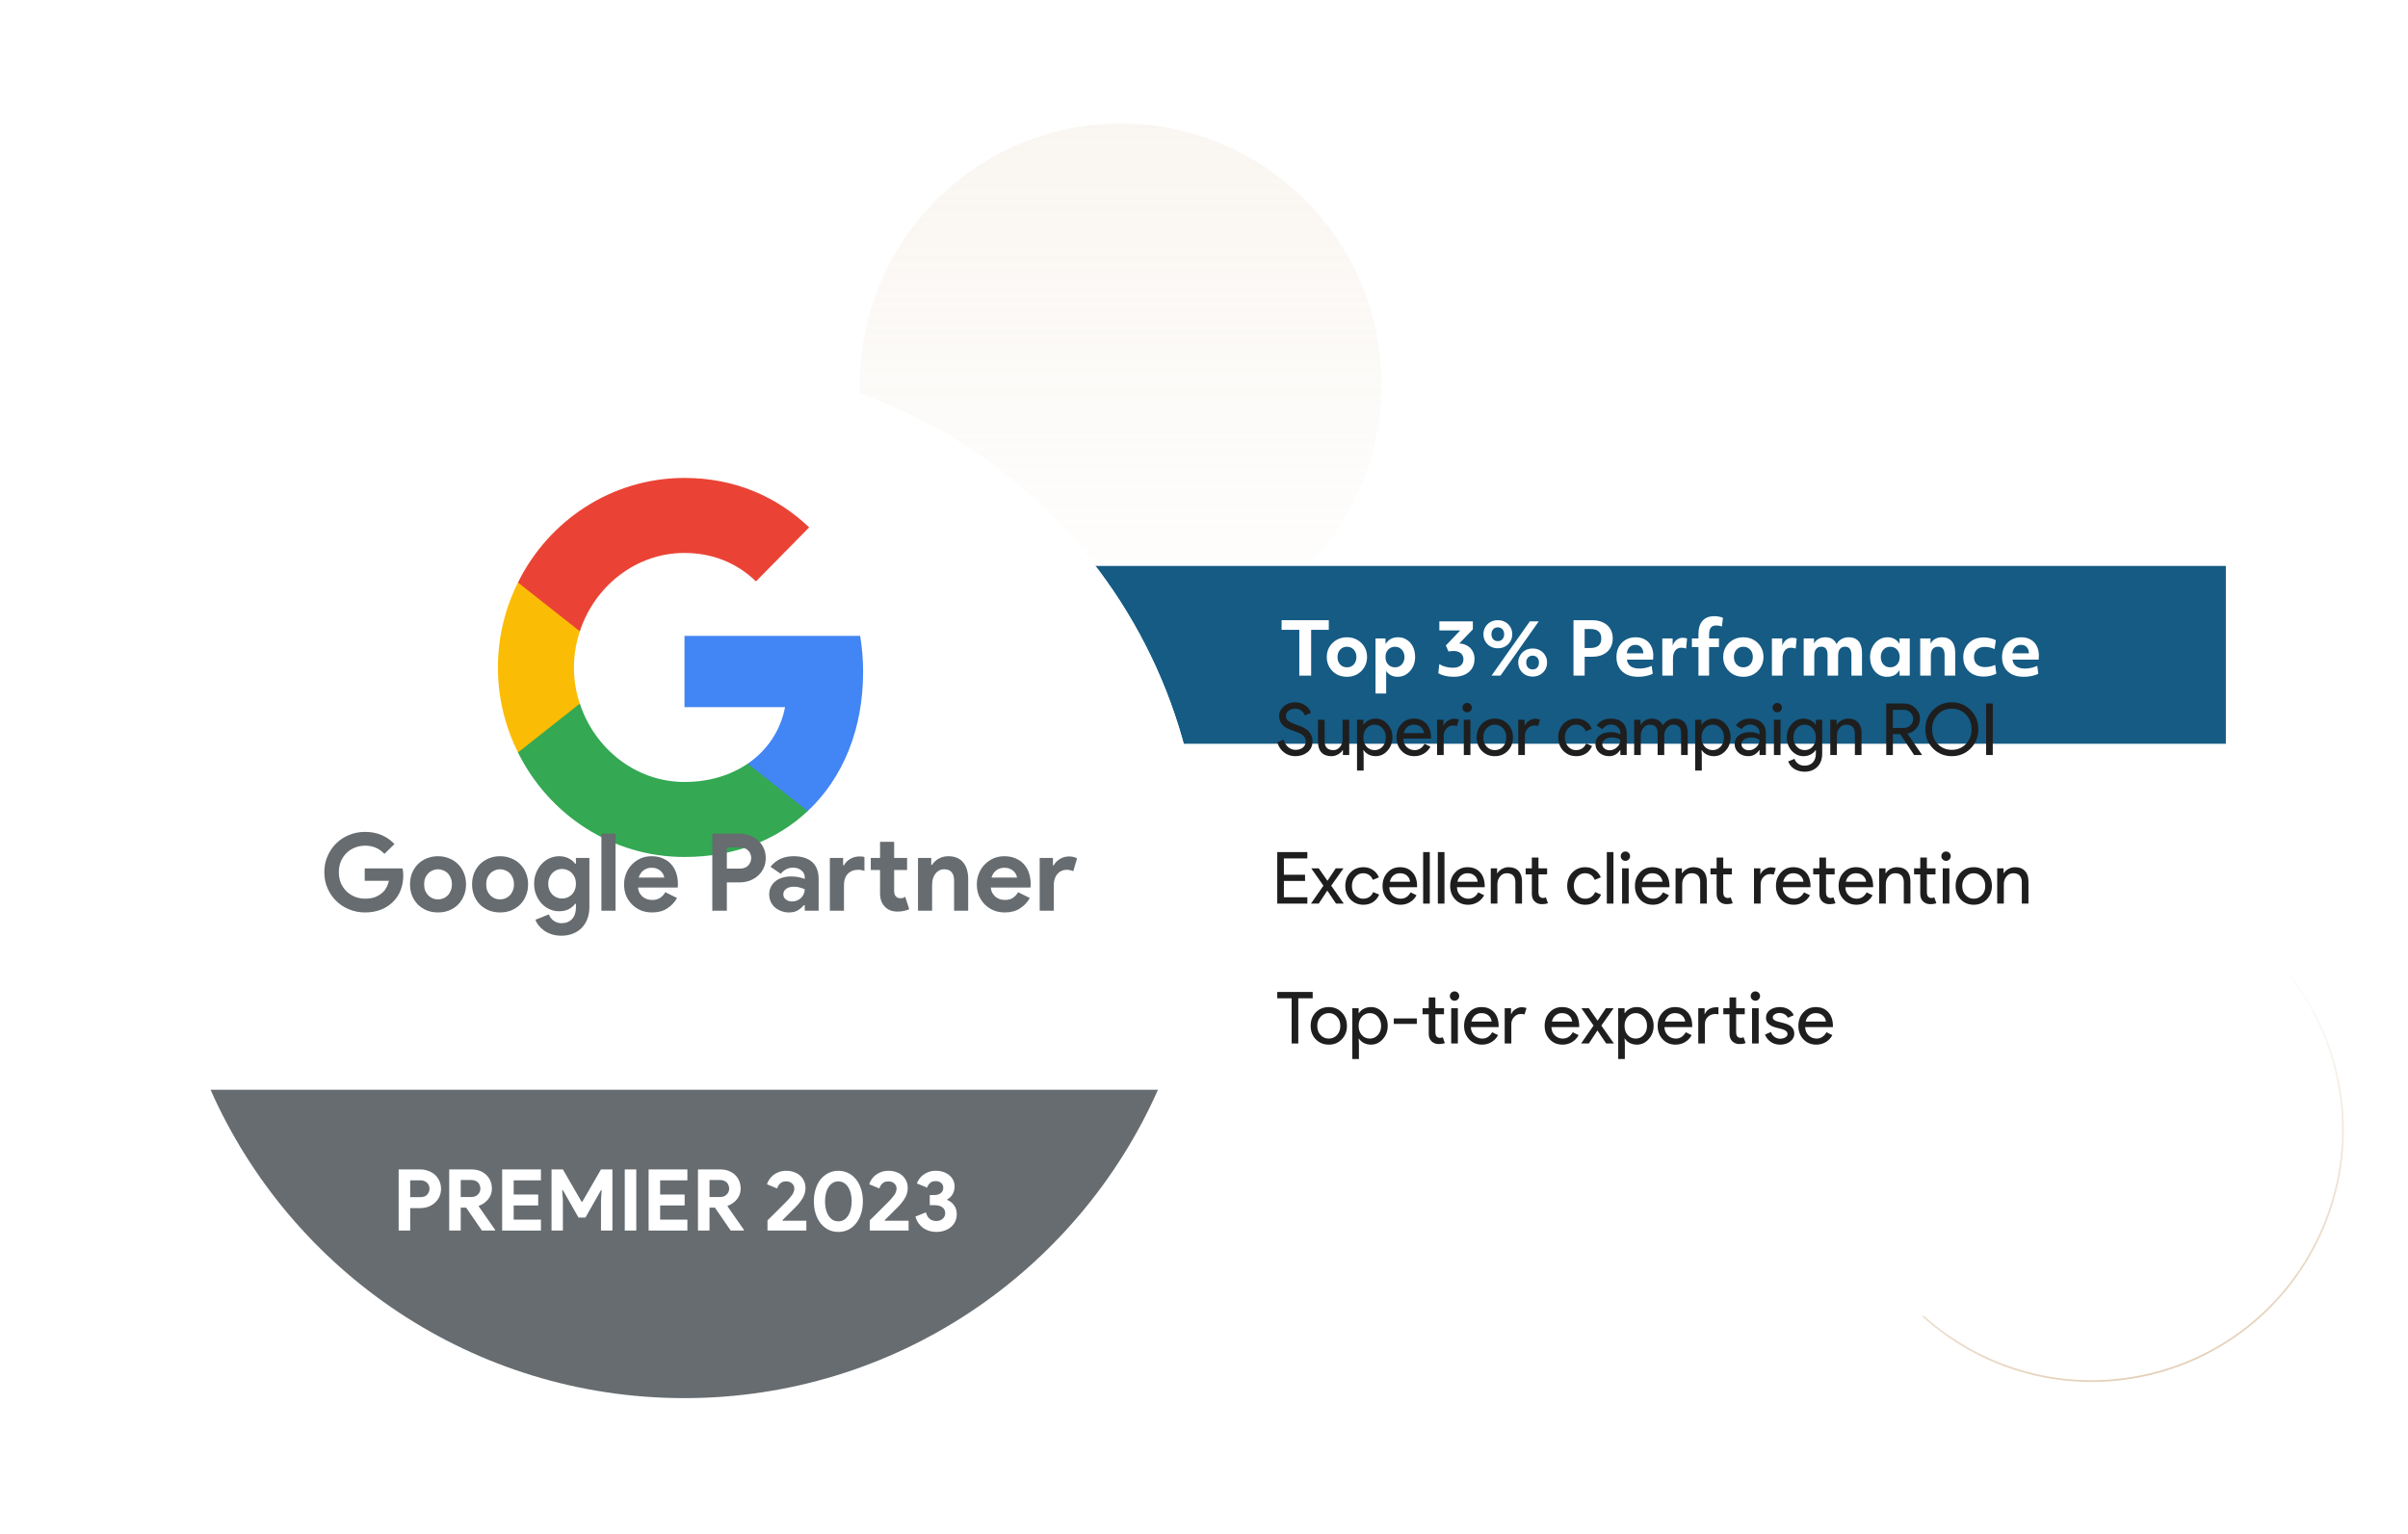 <?xml version="1.0" encoding="utf-8"?>
<svg xmlns="http://www.w3.org/2000/svg" width="1056" height="673" viewBox="0 0 1056 673" fill="none">
<g clip-path="url(#clip0_4817_209359)">
<path opacity="0.2" d="M605.814 168.557C605.814 105.408 554.621 54.215 491.472 54.215C428.322 54.215 377.129 105.408 377.129 168.557C377.129 231.707 428.322 282.9 491.472 282.9C554.621 282.9 605.814 231.707 605.814 168.557Z" fill="url(#paint0_linear_4817_209359)"/>
<path fill-rule="evenodd" clip-rule="evenodd" d="M945.708 601.671C1004.27 585.978 1039.03 525.779 1023.34 467.212C1007.65 408.646 947.446 373.89 888.879 389.582C830.313 405.275 795.556 465.475 811.249 524.041C826.942 582.608 887.142 617.364 945.708 601.671ZM945.905 602.405C1004.88 586.604 1039.87 525.988 1024.07 467.016C1008.27 408.044 947.655 373.047 888.683 388.849C829.711 404.65 794.714 465.266 810.515 524.238C826.317 583.21 886.933 618.207 945.905 602.405Z" fill="url(#paint1_linear_4817_209359)"/>
<g filter="url(#filter0_ddddd_4817_209359)">
<path d="M345.72 188.36H976.129V517.36H345.72V188.36Z" fill="white"/>
<rect width="599" height="78" transform="translate(377.129 188.36)" fill="#155B84"/>
<path d="M569.801 216.384H562.025V212.16H582.729V216.384H574.985V236.48H569.801V216.384Z" fill="white"/>
<path d="M590.676 236.992C588.991 236.992 587.476 236.619 586.132 235.872C584.809 235.104 583.764 234.069 582.996 232.768C582.228 231.467 581.844 229.984 581.844 228.32C581.844 226.656 582.228 225.173 582.996 223.872C583.785 222.571 584.841 221.547 586.164 220.8C587.508 220.032 589.012 219.648 590.676 219.648C592.383 219.648 593.897 220.032 595.22 220.8C596.543 221.547 597.588 222.571 598.356 223.872C599.124 225.173 599.508 226.656 599.508 228.32C599.508 229.963 599.113 231.445 598.324 232.768C597.556 234.069 596.511 235.104 595.188 235.872C593.865 236.619 592.361 236.992 590.676 236.992ZM594.836 228.32C594.836 226.997 594.452 225.92 593.684 225.088C592.916 224.235 591.913 223.808 590.676 223.808C589.46 223.808 588.468 224.235 587.7 225.088C586.932 225.92 586.548 226.997 586.548 228.32C586.548 229.643 586.932 230.731 587.7 231.584C588.468 232.416 589.46 232.832 590.676 232.832C591.913 232.832 592.916 232.416 593.684 231.584C594.452 230.731 594.836 229.643 594.836 228.32Z" fill="white"/>
<path d="M603.209 220.16H607.561L607.657 222.656C608.788 220.651 610.612 219.648 613.129 219.648C614.58 219.648 615.86 220.021 616.969 220.768C618.1 221.493 618.985 222.507 619.625 223.808C620.265 225.109 620.585 226.603 620.585 228.288C620.585 229.931 620.244 231.413 619.561 232.736C618.879 234.037 617.961 235.072 616.809 235.84C615.657 236.608 614.356 236.992 612.905 236.992C610.708 236.992 609.033 236.139 607.881 234.432V244.32H603.209V220.16ZM611.753 232.832C612.969 232.832 613.961 232.416 614.729 231.584C615.519 230.731 615.913 229.643 615.913 228.32C615.913 226.997 615.519 225.92 614.729 225.088C613.961 224.235 612.969 223.808 611.753 223.808C610.537 223.808 609.535 224.235 608.745 225.088C607.977 225.92 607.593 226.997 607.593 228.32C607.593 229.643 607.977 230.731 608.745 231.584C609.535 232.416 610.537 232.832 611.753 232.832Z" fill="white"/>
<path d="M640.361 216.64H631.209V212.672H645.897V216.192L639.945 222.368C641.289 222.432 642.462 222.763 643.465 223.36C644.467 223.936 645.246 224.725 645.801 225.728C646.355 226.731 646.633 227.883 646.633 229.184C646.633 230.784 646.259 232.171 645.513 233.344C644.787 234.496 643.731 235.392 642.345 236.032C640.979 236.672 639.347 236.992 637.449 236.992C636.147 236.992 634.91 236.853 633.737 236.576C632.563 236.299 631.571 235.915 630.761 235.424L631.177 231.456C632.115 231.989 633.086 232.384 634.089 232.64C635.113 232.896 636.147 233.024 637.193 233.024C638.622 233.024 639.742 232.693 640.553 232.032C641.363 231.371 641.769 230.453 641.769 229.28C641.769 228.149 641.374 227.264 640.585 226.624C639.817 225.984 638.739 225.664 637.353 225.664C636.969 225.664 636.595 225.685 636.233 225.728C635.891 225.749 635.561 225.813 635.241 225.92L634.057 223.264L640.361 216.64Z" fill="white"/>
<path d="M670.892 212.672H674.796L658.028 236.48H654.092L670.892 212.672ZM672.108 236.896C670.914 236.896 669.836 236.629 668.876 236.096C667.938 235.563 667.191 234.827 666.636 233.888C666.082 232.949 665.804 231.893 665.804 230.72C665.804 229.547 666.082 228.501 666.636 227.584C667.191 226.645 667.938 225.909 668.876 225.376C669.836 224.843 670.914 224.576 672.108 224.576C673.324 224.576 674.402 224.843 675.34 225.376C676.3 225.909 677.058 226.645 677.612 227.584C678.167 228.501 678.444 229.547 678.444 230.72C678.444 231.893 678.167 232.949 677.612 233.888C677.058 234.827 676.3 235.563 675.34 236.096C674.402 236.629 673.324 236.896 672.108 236.896ZM674.892 230.72C674.892 229.824 674.636 229.099 674.124 228.544C673.634 227.989 672.962 227.712 672.108 227.712C671.276 227.712 670.604 227.989 670.092 228.544C669.58 229.099 669.324 229.824 669.324 230.72C669.324 231.637 669.58 232.373 670.092 232.928C670.604 233.483 671.276 233.76 672.108 233.76C672.962 233.76 673.634 233.483 674.124 232.928C674.636 232.373 674.892 231.637 674.892 230.72ZM656.844 224.48C655.65 224.48 654.572 224.213 653.612 223.68C652.674 223.147 651.927 222.411 651.372 221.472C650.818 220.533 650.54 219.477 650.54 218.304C650.54 217.131 650.818 216.085 651.372 215.168C651.927 214.229 652.674 213.493 653.612 212.96C654.572 212.427 655.65 212.16 656.844 212.16C658.06 212.16 659.138 212.427 660.076 212.96C661.036 213.493 661.794 214.229 662.348 215.168C662.903 216.085 663.18 217.131 663.18 218.304C663.18 219.477 662.903 220.533 662.348 221.472C661.794 222.411 661.036 223.147 660.076 223.68C659.138 224.213 658.06 224.48 656.844 224.48ZM659.628 218.304C659.628 217.408 659.372 216.683 658.86 216.128C658.37 215.573 657.698 215.296 656.844 215.296C656.012 215.296 655.34 215.573 654.828 216.128C654.316 216.683 654.06 217.408 654.06 218.304C654.06 219.221 654.316 219.957 654.828 220.512C655.34 221.067 656.012 221.344 656.844 221.344C657.698 221.344 658.37 221.067 658.86 220.512C659.372 219.957 659.628 219.221 659.628 218.304Z" fill="white"/>
<path d="M690.035 212.16H698.227C700.061 212.16 701.651 212.491 702.995 213.152C704.36 213.792 705.405 214.709 706.131 215.904C706.877 217.099 707.251 218.517 707.251 220.16C707.251 221.803 706.877 223.232 706.131 224.448C705.405 225.643 704.36 226.571 702.995 227.232C701.651 227.872 700.051 228.192 698.195 228.192H694.931V236.48H690.035V212.16ZM697.427 224.352C700.627 224.352 702.227 222.965 702.227 220.192C702.227 217.419 700.627 216.032 697.427 216.032H694.931V224.352H697.427Z" fill="white"/>
<path d="M718.443 236.992C716.459 236.992 714.752 236.651 713.323 235.968C711.894 235.264 710.795 234.261 710.027 232.96C709.259 231.659 708.875 230.123 708.875 228.352C708.875 226.624 709.227 225.109 709.931 223.808C710.656 222.507 711.648 221.493 712.907 220.768C714.187 220.021 715.648 219.648 717.291 219.648C718.87 219.648 720.235 219.979 721.387 220.64C722.56 221.301 723.456 222.24 724.075 223.456C724.715 224.672 725.035 226.101 725.035 227.744C725.035 228.277 725.003 228.853 724.939 229.472H713.451C713.664 230.816 714.24 231.808 715.179 232.448C716.118 233.067 717.387 233.376 718.987 233.376C719.883 233.376 720.8 233.269 721.739 233.056C722.678 232.843 723.542 232.555 724.331 232.192L724.779 235.68C723.947 236.085 722.966 236.405 721.835 236.64C720.726 236.875 719.595 236.992 718.443 236.992ZM717.163 222.976C716.139 222.976 715.296 223.296 714.635 223.936C713.995 224.576 713.59 225.493 713.419 226.688H720.683C720.683 226.453 720.662 226.24 720.619 226.048C720.47 225.067 720.096 224.309 719.499 223.776C718.902 223.243 718.123 222.976 717.163 222.976Z" fill="white"/>
<path d="M728.991 220.16H733.503L733.535 223.328C733.919 222.24 734.495 221.397 735.263 220.8C736.031 220.181 736.927 219.872 737.951 219.872C738.292 219.872 738.633 219.904 738.975 219.968C739.337 220.032 739.625 220.117 739.839 220.224L739.423 224.608C738.761 224.352 738.068 224.224 737.343 224.224C736.169 224.224 735.263 224.651 734.623 225.504C733.983 226.336 733.663 227.541 733.663 229.12V236.48H728.991V220.16Z" fill="white"/>
<path d="M744.837 223.968H741.957V220.16H744.837V218.208C744.837 215.691 745.434 213.76 746.629 212.416C747.845 211.072 749.562 210.4 751.781 210.4C752.464 210.4 753.146 210.464 753.829 210.592C754.533 210.72 755.12 210.901 755.589 211.136L755.109 214.912C754.768 214.784 754.373 214.677 753.925 214.592C753.477 214.507 753.061 214.464 752.677 214.464C751.568 214.464 750.757 214.795 750.245 215.456C749.754 216.096 749.509 217.131 749.509 218.56V220.16H753.829V223.968H749.509V236.48H744.837V223.968Z" fill="white"/>
<path d="M764.52 236.992C762.834 236.992 761.32 236.619 759.976 235.872C758.653 235.104 757.608 234.069 756.84 232.768C756.072 231.467 755.688 229.984 755.688 228.32C755.688 226.656 756.072 225.173 756.84 223.872C757.629 222.571 758.685 221.547 760.008 220.8C761.352 220.032 762.856 219.648 764.52 219.648C766.226 219.648 767.741 220.032 769.064 220.8C770.386 221.547 771.432 222.571 772.2 223.872C772.968 225.173 773.352 226.656 773.352 228.32C773.352 229.963 772.957 231.445 772.168 232.768C771.4 234.069 770.354 235.104 769.032 235.872C767.709 236.619 766.205 236.992 764.52 236.992ZM768.68 228.32C768.68 226.997 768.296 225.92 767.528 225.088C766.76 224.235 765.757 223.808 764.52 223.808C763.304 223.808 762.312 224.235 761.544 225.088C760.776 225.92 760.392 226.997 760.392 228.32C760.392 229.643 760.776 230.731 761.544 231.584C762.312 232.416 763.304 232.832 764.52 232.832C765.757 232.832 766.76 232.416 767.528 231.584C768.296 230.731 768.68 229.643 768.68 228.32Z" fill="white"/>
<path d="M777.053 220.16H781.565L781.597 223.328C781.981 222.24 782.557 221.397 783.325 220.8C784.093 220.181 784.989 219.872 786.013 219.872C786.354 219.872 786.696 219.904 787.037 219.968C787.4 220.032 787.688 220.117 787.901 220.224L787.485 224.608C786.824 224.352 786.13 224.224 785.405 224.224C784.232 224.224 783.325 224.651 782.685 225.504C782.045 226.336 781.725 227.541 781.725 229.12V236.48H777.053V220.16Z" fill="white"/>
<path d="M790.991 220.16H795.503L795.535 222.432C795.983 221.536 796.633 220.853 797.487 220.384C798.34 219.893 799.332 219.648 800.463 219.648C802.873 219.648 804.527 220.661 805.423 222.688C805.871 221.749 806.564 221.013 807.503 220.48C808.441 219.925 809.508 219.648 810.703 219.648C812.601 219.648 814.052 220.235 815.055 221.408C816.057 222.581 816.559 224.299 816.559 226.56V236.48H811.919V227.456C811.919 225.003 810.991 223.776 809.135 223.776C808.153 223.776 807.396 224.117 806.863 224.8C806.351 225.483 806.095 226.453 806.095 227.712V236.48H801.455V227.424C801.455 224.992 800.537 223.776 798.703 223.776C797.721 223.776 796.964 224.117 796.431 224.8C795.897 225.461 795.631 226.421 795.631 227.68V236.48H790.991V220.16Z" fill="white"/>
<path d="M837.502 236.48H833.054L832.99 234.048C831.881 236.011 830.067 236.992 827.55 236.992C826.099 236.992 824.809 236.629 823.678 235.904C822.569 235.157 821.694 234.133 821.054 232.832C820.414 231.531 820.094 230.037 820.094 228.352C820.094 226.709 820.435 225.237 821.118 223.936C821.801 222.613 822.718 221.568 823.87 220.8C825.043 220.032 826.345 219.648 827.774 219.648C828.905 219.648 829.929 219.904 830.846 220.416C831.763 220.928 832.478 221.643 832.99 222.56L833.054 220.16H837.502V236.48ZM831.934 231.584C832.702 230.731 833.086 229.643 833.086 228.32C833.086 226.997 832.702 225.92 831.934 225.088C831.166 224.235 830.163 223.808 828.926 223.808C827.71 223.808 826.718 224.235 825.95 225.088C825.182 225.92 824.798 226.997 824.798 228.32C824.798 229.643 825.182 230.731 825.95 231.584C826.718 232.416 827.71 232.832 828.926 232.832C830.163 232.832 831.166 232.416 831.934 231.584Z" fill="white"/>
<path d="M842.084 220.16H846.596L846.66 222.496C847.087 221.579 847.738 220.875 848.612 220.384C849.487 219.893 850.5 219.648 851.652 219.648C853.508 219.648 854.938 220.245 855.94 221.44C856.943 222.613 857.444 224.32 857.444 226.56V236.48H852.772V227.456C852.772 225.003 851.834 223.776 849.956 223.776C848.932 223.776 848.143 224.117 847.588 224.8C847.034 225.483 846.756 226.453 846.756 227.712V236.48H842.084V220.16Z" fill="white"/>
<path d="M862.089 223.872C862.857 222.571 863.913 221.557 865.257 220.832C866.622 220.085 868.19 219.712 869.961 219.712C870.9 219.712 871.849 219.829 872.809 220.064C873.79 220.277 874.612 220.576 875.273 220.96L874.697 224.864C873.31 224.203 871.881 223.872 870.409 223.872C868.958 223.872 867.806 224.267 866.953 225.056C866.1 225.845 865.673 226.923 865.673 228.288C865.673 229.675 866.1 230.763 866.953 231.552C867.828 232.341 869.033 232.736 870.569 232.736C871.273 232.736 871.977 232.661 872.681 232.512C873.406 232.363 874.164 232.117 874.953 231.776L875.465 235.616C874.74 236.021 873.886 236.331 872.905 236.544C871.945 236.779 870.974 236.896 869.993 236.896C868.18 236.896 866.59 236.555 865.225 235.872C863.881 235.168 862.836 234.176 862.089 232.896C861.342 231.616 860.969 230.112 860.969 228.384C860.969 226.677 861.342 225.173 862.089 223.872Z" fill="white"/>
<path d="M887.537 236.992C885.553 236.992 883.846 236.651 882.417 235.968C880.988 235.264 879.889 234.261 879.121 232.96C878.353 231.659 877.969 230.123 877.969 228.352C877.969 226.624 878.321 225.109 879.025 223.808C879.75 222.507 880.742 221.493 882.001 220.768C883.281 220.021 884.742 219.648 886.385 219.648C887.964 219.648 889.329 219.979 890.481 220.64C891.654 221.301 892.55 222.24 893.169 223.456C893.809 224.672 894.129 226.101 894.129 227.744C894.129 228.277 894.097 228.853 894.033 229.472H882.545C882.758 230.816 883.334 231.808 884.273 232.448C885.212 233.067 886.481 233.376 888.081 233.376C888.977 233.376 889.894 233.269 890.833 233.056C891.772 232.843 892.636 232.555 893.425 232.192L893.873 235.68C893.041 236.085 892.06 236.405 890.929 236.64C889.82 236.875 888.689 236.992 887.537 236.992ZM886.257 222.976C885.233 222.976 884.39 223.296 883.729 223.936C883.089 224.576 882.684 225.493 882.513 226.688H889.777C889.777 226.453 889.756 226.24 889.713 226.048C889.564 225.067 889.19 224.309 888.593 223.776C887.996 223.243 887.217 222.976 886.257 222.976Z" fill="white"/>
</g>
<g filter="url(#filter1_dddd_4817_209359)">
<path d="M73.022 346.5C73.022 221.102 174.677 119.446 300.075 119.446V119.446C425.473 119.446 527.129 221.102 527.129 346.5V346.5C527.129 471.898 425.473 573.554 300.075 573.554V573.554C174.677 573.554 73.022 471.898 73.022 346.5V346.5Z" fill="white"/>
<path fill-rule="evenodd" clip-rule="evenodd" d="M95.566 346.5C95.566 459.447 187.128 551.009 300.075 551.009C413.023 551.009 504.585 459.447 504.585 346.5C504.585 233.553 413.023 141.991 300.075 141.991C187.128 141.991 95.566 233.553 95.566 346.5ZM300.075 119.446C174.677 119.446 73.022 221.102 73.022 346.5C73.022 471.898 174.677 573.554 300.075 573.554C425.473 573.554 527.129 471.898 527.129 346.5C527.129 221.102 425.473 119.446 300.075 119.446Z" fill="white"/>
<g clip-path="url(#clip1_4817_209359)">
<path d="M378.511 254.923C378.511 249.45 378.034 244.254 377.215 239.197H300.171V270.442H344.284C342.307 280.695 336.511 289.355 327.921 295.244V316.028H354.238C369.647 301.548 378.511 280.21 378.511 254.923Z" fill="#4285F4"/>
<path d="M300.167 336.187C322.258 336.187 340.735 328.705 354.235 316.027L327.917 295.243C320.553 300.231 311.213 303.28 300.167 303.28C278.827 303.28 260.759 288.662 254.282 268.917H227.146V290.325C240.577 317.482 268.19 336.187 300.167 336.187Z" fill="#34A853"/>
<path d="M254.286 268.918C252.581 263.929 251.695 258.595 251.695 253.053C251.695 247.51 252.65 242.176 254.286 237.188V215.78H227.15C221.559 227.004 218.354 239.612 218.354 253.053C218.354 266.493 221.559 279.102 227.15 290.325L254.286 268.918Z" fill="#FBBC05"/>
<path d="M300.167 202.825C312.235 202.825 323.008 207.051 331.531 215.295L354.848 191.602C340.735 178.161 322.258 169.917 300.167 169.917C268.19 169.917 240.577 188.623 227.146 215.78L254.282 237.187C260.759 217.443 278.827 202.825 300.167 202.825Z" fill="#EA4335"/>
</g>
<path fill-rule="evenodd" clip-rule="evenodd" d="M507.81 438.288C472.554 517.962 392.806 573.554 300.074 573.554C207.342 573.554 127.594 517.962 92.338 438.288L507.81 438.288Z" fill="#666C70"/>
<path d="M174.829 500.053V473.237H184.267C185.54 473.237 186.726 473.45 187.825 473.874C188.948 474.274 189.922 474.848 190.746 475.597C191.57 476.346 192.219 477.245 192.694 478.293C193.168 479.317 193.405 480.453 193.405 481.701C193.405 482.975 193.168 484.136 192.694 485.184C192.219 486.208 191.57 487.095 190.746 487.844C189.922 488.593 188.948 489.179 187.825 489.604C186.726 490.003 185.54 490.203 184.267 490.203H179.885V500.053H174.829ZM184.342 485.409C185.665 485.409 186.664 485.035 187.338 484.286C188.012 483.537 188.349 482.675 188.349 481.701C188.349 481.227 188.262 480.765 188.087 480.316C187.937 479.866 187.688 479.479 187.338 479.155C187.013 478.805 186.601 478.531 186.102 478.331C185.603 478.131 185.016 478.031 184.342 478.031H179.885V485.409H184.342Z" fill="white"/>
<path d="M196.993 473.237H206.768C208.116 473.237 209.339 473.45 210.438 473.874C211.537 474.299 212.473 474.885 213.247 475.634C214.046 476.383 214.658 477.282 215.082 478.331C215.507 479.355 215.719 480.478 215.719 481.701C215.719 482.6 215.569 483.449 215.269 484.248C214.97 485.022 214.558 485.734 214.033 486.383C213.509 487.007 212.897 487.569 212.198 488.068C211.499 488.543 210.763 488.917 209.989 489.192L209.951 489.454L217.142 499.753V500.053H211.337L204.408 489.978H202.049V500.053H196.993V473.237ZM206.73 485.334C207.879 485.334 208.815 484.985 209.539 484.286C210.288 483.587 210.663 482.7 210.663 481.627C210.663 481.152 210.575 480.69 210.401 480.241C210.251 479.791 210.014 479.392 209.689 479.042C209.364 478.693 208.952 478.418 208.453 478.218C207.979 477.994 207.429 477.881 206.805 477.881H202.049V485.334H206.73Z" fill="white"/>
<path d="M225.273 478.031V484.248H236.022V489.042H225.273V495.259H237.22V500.053H220.217V473.237H237.22V478.031H225.273Z" fill="white"/>
<path d="M241.869 473.237H246.85L255.052 487.432H255.352L263.554 473.237H268.572V500.053H263.554V486.832L263.853 482.338H263.554L256.737 494.36H253.704L246.85 482.338H246.551L246.85 486.832V500.053H241.869V473.237Z" fill="white"/>
<path d="M273.981 473.237H279.037V500.053H273.981V473.237Z" fill="white"/>
<path d="M289.497 478.031V484.248H300.246V489.042H289.497V495.259H301.444V500.053H284.441V473.237H301.444V478.031H289.497Z" fill="white"/>
<path d="M306.093 473.237H315.868C317.216 473.237 318.44 473.45 319.538 473.874C320.637 474.299 321.573 474.885 322.347 475.634C323.146 476.383 323.758 477.282 324.182 478.331C324.607 479.355 324.819 480.478 324.819 481.701C324.819 482.6 324.669 483.449 324.369 484.248C324.07 485.022 323.658 485.734 323.134 486.383C322.609 487.007 321.997 487.569 321.298 488.068C320.599 488.543 319.863 488.917 319.089 489.192L319.051 489.454L326.242 499.753V500.053H320.437L313.508 489.978H311.149V500.053H306.093V473.237ZM315.83 485.334C316.979 485.334 317.915 484.985 318.639 484.286C319.388 483.587 319.763 482.7 319.763 481.627C319.763 481.152 319.675 480.69 319.501 480.241C319.351 479.791 319.114 479.392 318.789 479.042C318.465 478.693 318.053 478.418 317.553 478.218C317.079 477.994 316.53 477.881 315.905 477.881H311.149V485.334H315.83Z" fill="white"/>
<path d="M336.573 500.053V495.596C338.046 494.148 339.407 492.8 340.655 491.551C341.179 491.027 341.716 490.49 342.265 489.941C342.815 489.392 343.327 488.88 343.801 488.405C344.275 487.931 344.7 487.507 345.074 487.132C345.449 486.732 345.736 486.42 345.936 486.196C346.335 485.721 346.685 485.297 346.984 484.922C347.309 484.548 347.559 484.186 347.733 483.836C347.933 483.462 348.083 483.1 348.183 482.75C348.283 482.376 348.333 481.976 348.333 481.552C348.333 480.728 348.008 480.016 347.359 479.417C346.71 478.793 345.823 478.481 344.7 478.481C343.576 478.481 342.702 478.805 342.078 479.454C341.454 480.079 341.03 480.79 340.805 481.589L336.348 479.754C336.548 479.08 336.872 478.393 337.322 477.694C337.771 476.97 338.346 476.333 339.045 475.784C339.744 475.21 340.568 474.748 341.516 474.398C342.49 474.024 343.576 473.837 344.775 473.837C346.073 473.837 347.247 474.036 348.295 474.436C349.344 474.81 350.23 475.335 350.954 476.009C351.678 476.683 352.24 477.482 352.64 478.406C353.039 479.305 353.239 480.278 353.239 481.327C353.239 482.925 352.839 484.398 352.04 485.746C351.266 487.07 350.318 488.305 349.194 489.454L345.973 492.675C345.124 493.524 344.163 494.473 343.089 495.521L343.239 495.746H353.613V500.053H336.573Z" fill="white"/>
<path d="M367.655 500.652C366.007 500.652 364.521 500.315 363.198 499.641C361.875 498.942 360.739 497.993 359.79 496.795C358.866 495.596 358.155 494.185 357.655 492.562C357.156 490.915 356.906 489.142 356.906 487.244C356.906 485.347 357.156 483.587 357.655 481.964C358.155 480.316 358.866 478.893 359.79 477.694C360.739 476.496 361.875 475.559 363.198 474.885C364.521 474.186 366.007 473.837 367.655 473.837C369.303 473.837 370.788 474.186 372.112 474.885C373.435 475.559 374.558 476.496 375.482 477.694C376.431 478.893 377.155 480.316 377.654 481.964C378.154 483.587 378.403 485.347 378.403 487.244C378.403 489.142 378.154 490.915 377.654 492.562C377.155 494.185 376.431 495.596 375.482 496.795C374.558 497.993 373.435 498.942 372.112 499.641C370.788 500.315 369.303 500.652 367.655 500.652ZM367.655 496.008C368.554 496.008 369.365 495.796 370.089 495.371C370.813 494.922 371.425 494.31 371.924 493.536C372.449 492.737 372.836 491.801 373.085 490.727C373.36 489.654 373.497 488.493 373.497 487.244C373.497 485.971 373.36 484.81 373.085 483.761C372.836 482.688 372.449 481.764 371.924 480.99C371.425 480.191 370.813 479.579 370.089 479.155C369.365 478.705 368.554 478.481 367.655 478.481C366.731 478.481 365.907 478.705 365.183 479.155C364.459 479.579 363.847 480.191 363.348 480.99C362.849 481.764 362.462 482.688 362.187 483.761C361.937 484.81 361.812 485.971 361.812 487.244C361.812 488.493 361.937 489.654 362.187 490.727C362.462 491.801 362.849 492.737 363.348 493.536C363.847 494.31 364.459 494.922 365.183 495.371C365.907 495.796 366.731 496.008 367.655 496.008Z" fill="white"/>
<path d="M381.412 500.053V495.596C382.886 494.148 384.246 492.8 385.495 491.551C386.019 491.027 386.556 490.49 387.105 489.941C387.654 489.392 388.166 488.88 388.641 488.405C389.115 487.931 389.54 487.507 389.914 487.132C390.289 486.732 390.576 486.42 390.775 486.196C391.175 485.721 391.524 485.297 391.824 484.922C392.149 484.548 392.398 484.186 392.573 483.836C392.773 483.462 392.923 483.1 393.023 482.75C393.122 482.376 393.172 481.976 393.172 481.552C393.172 480.728 392.848 480.016 392.199 479.417C391.549 478.793 390.663 478.481 389.54 478.481C388.416 478.481 387.542 478.805 386.918 479.454C386.294 480.079 385.869 480.79 385.645 481.589L381.188 479.754C381.388 479.08 381.712 478.393 382.162 477.694C382.611 476.97 383.185 476.333 383.884 475.784C384.583 475.21 385.407 474.748 386.356 474.398C387.33 474.024 388.416 473.837 389.614 473.837C390.913 473.837 392.086 474.036 393.135 474.436C394.184 474.81 395.07 475.335 395.794 476.009C396.518 476.683 397.08 477.482 397.479 478.406C397.879 479.305 398.079 480.278 398.079 481.327C398.079 482.925 397.679 484.398 396.88 485.746C396.106 487.07 395.157 488.305 394.034 489.454L390.813 492.675C389.964 493.524 389.003 494.473 387.929 495.521L388.079 495.746H398.453V500.053H381.412Z" fill="white"/>
<path d="M410.622 500.652C409.573 500.652 408.562 500.515 407.588 500.24C406.64 499.965 405.766 499.553 404.967 499.004C404.168 498.43 403.456 497.718 402.832 496.869C402.233 496.021 401.771 495.034 401.446 493.911L406.053 492.076C406.377 493.324 406.927 494.273 407.701 494.922C408.475 495.546 409.448 495.858 410.622 495.858C411.146 495.858 411.646 495.783 412.12 495.634C412.594 495.459 413.006 495.222 413.356 494.922C413.705 494.622 413.98 494.273 414.18 493.873C414.405 493.449 414.517 492.974 414.517 492.45C414.517 491.352 414.105 490.49 413.281 489.866C412.482 489.242 411.371 488.93 409.948 488.93H407.738V484.473H409.761C410.26 484.473 410.747 484.41 411.221 484.286C411.696 484.161 412.107 483.974 412.457 483.724C412.832 483.449 413.119 483.112 413.318 482.713C413.543 482.288 413.656 481.801 413.656 481.252C413.656 480.403 413.356 479.717 412.757 479.192C412.157 478.643 411.346 478.368 410.322 478.368C409.224 478.368 408.375 478.668 407.776 479.267C407.201 479.841 406.802 480.491 406.577 481.215L402.083 479.379C402.308 478.755 402.645 478.119 403.094 477.469C403.544 476.795 404.105 476.196 404.779 475.672C405.479 475.122 406.29 474.686 407.214 474.361C408.138 474.011 409.199 473.837 410.397 473.837C411.621 473.837 412.732 474.011 413.73 474.361C414.754 474.71 415.628 475.197 416.352 475.822C417.076 476.421 417.638 477.145 418.037 477.994C418.437 478.818 418.637 479.717 418.637 480.69C418.637 481.439 418.537 482.113 418.337 482.713C418.162 483.312 417.925 483.849 417.625 484.323C417.326 484.797 416.976 485.209 416.577 485.559C416.202 485.884 415.815 486.146 415.416 486.345V486.645C416.614 487.12 417.6 487.881 418.374 488.93C419.173 489.978 419.573 491.302 419.573 492.9C419.573 494.023 419.361 495.059 418.936 496.008C418.512 496.932 417.9 497.743 417.101 498.442C416.327 499.142 415.391 499.678 414.292 500.053C413.194 500.452 411.97 500.652 410.622 500.652Z" fill="white"/>
</g>
<path d="M159.941 380.919H176.52C176.614 381.297 176.693 381.753 176.756 382.289C176.819 382.824 176.85 383.359 176.85 383.895C176.85 386.067 176.52 388.114 175.858 390.035C175.197 391.955 174.158 393.672 172.741 395.183C171.23 396.789 169.419 398.033 167.309 398.914C165.2 399.796 162.791 400.237 160.083 400.237C157.627 400.237 155.313 399.796 153.14 398.914C150.967 398.033 149.078 396.805 147.472 395.23C145.866 393.656 144.591 391.798 143.646 389.657C142.702 387.484 142.229 385.123 142.229 382.572C142.229 380.022 142.702 377.676 143.646 375.535C144.591 373.362 145.866 371.488 147.472 369.914C149.078 368.34 150.967 367.112 153.14 366.23C155.313 365.348 157.627 364.908 160.083 364.908C162.822 364.908 165.263 365.38 167.404 366.324C169.577 367.269 171.434 368.576 172.977 370.245L168.585 374.543C167.483 373.378 166.255 372.496 164.901 371.898C163.547 371.268 161.925 370.953 160.036 370.953C158.493 370.953 157.029 371.237 155.643 371.803C154.258 372.339 153.046 373.11 152.006 374.118C150.967 375.125 150.133 376.353 149.503 377.802C148.905 379.219 148.606 380.809 148.606 382.572C148.606 384.335 148.905 385.941 149.503 387.39C150.133 388.807 150.967 390.019 152.006 391.027C153.077 392.034 154.305 392.821 155.69 393.388C157.076 393.923 158.556 394.191 160.13 394.191C161.925 394.191 163.436 393.939 164.664 393.435C165.924 392.9 166.995 392.223 167.876 391.404C168.506 390.838 169.041 390.129 169.482 389.279C169.954 388.397 170.317 387.421 170.568 386.351H159.941V380.919Z" fill="#666C70"/>
<path d="M192.091 375.582C193.886 375.582 195.523 375.897 197.003 376.526C198.515 377.125 199.806 377.975 200.876 379.077C201.978 380.148 202.829 381.439 203.427 382.95C204.057 384.461 204.371 386.114 204.371 387.909C204.371 389.704 204.057 391.357 203.427 392.869C202.829 394.38 201.978 395.687 200.876 396.789C199.806 397.859 198.515 398.71 197.003 399.339C195.523 399.938 193.886 400.237 192.091 400.237C190.296 400.237 188.643 399.938 187.132 399.339C185.652 398.71 184.361 397.859 183.259 396.789C182.188 395.687 181.338 394.38 180.708 392.869C180.11 391.357 179.811 389.704 179.811 387.909C179.811 386.114 180.11 384.461 180.708 382.95C181.338 381.439 182.188 380.148 183.259 379.077C184.361 377.975 185.652 377.125 187.132 376.526C188.643 375.897 190.296 375.582 192.091 375.582ZM192.091 394.522C192.878 394.522 193.634 394.38 194.358 394.097C195.114 393.782 195.775 393.341 196.342 392.774C196.909 392.207 197.35 391.515 197.665 390.696C198.011 389.877 198.184 388.948 198.184 387.909C198.184 386.87 198.011 385.941 197.665 385.123C197.35 384.304 196.909 383.611 196.342 383.044C195.775 382.478 195.114 382.053 194.358 381.769C193.634 381.454 192.878 381.297 192.091 381.297C191.273 381.297 190.501 381.454 189.777 381.769C189.053 382.053 188.407 382.478 187.84 383.044C187.274 383.611 186.817 384.304 186.471 385.123C186.156 385.941 185.998 386.87 185.998 387.909C185.998 388.948 186.156 389.877 186.471 390.696C186.817 391.515 187.274 392.207 187.84 392.774C188.407 393.341 189.053 393.782 189.777 394.097C190.501 394.38 191.273 394.522 192.091 394.522Z" fill="#666C70"/>
<path d="M219.305 375.582C221.1 375.582 222.737 375.897 224.217 376.526C225.728 377.125 227.019 377.975 228.09 379.077C229.192 380.148 230.042 381.439 230.64 382.95C231.27 384.461 231.585 386.114 231.585 387.909C231.585 389.704 231.27 391.357 230.64 392.869C230.042 394.38 229.192 395.687 228.09 396.789C227.019 397.859 225.728 398.71 224.217 399.339C222.737 399.938 221.1 400.237 219.305 400.237C217.51 400.237 215.857 399.938 214.345 399.339C212.866 398.71 211.575 397.859 210.472 396.789C209.402 395.687 208.552 394.38 207.922 392.869C207.324 391.357 207.025 389.704 207.025 387.909C207.025 386.114 207.324 384.461 207.922 382.95C208.552 381.439 209.402 380.148 210.472 379.077C211.575 377.975 212.866 377.125 214.345 376.526C215.857 375.897 217.51 375.582 219.305 375.582ZM219.305 394.522C220.092 394.522 220.848 394.38 221.572 394.097C222.328 393.782 222.989 393.341 223.556 392.774C224.122 392.207 224.563 391.515 224.878 390.696C225.224 389.877 225.398 388.948 225.398 387.909C225.398 386.87 225.224 385.941 224.878 385.123C224.563 384.304 224.122 383.611 223.556 383.044C222.989 382.478 222.328 382.053 221.572 381.769C220.848 381.454 220.092 381.297 219.305 381.297C218.486 381.297 217.715 381.454 216.99 381.769C216.266 382.053 215.621 382.478 215.054 383.044C214.487 383.611 214.031 384.304 213.684 385.123C213.369 385.941 213.212 386.87 213.212 387.909C213.212 388.948 213.369 389.877 213.684 390.696C214.031 391.515 214.487 392.207 215.054 392.774C215.621 393.341 216.266 393.782 216.99 394.097C217.715 394.38 218.486 394.522 219.305 394.522Z" fill="#666C70"/>
<path d="M246.235 410.439C244.597 410.439 243.133 410.218 241.842 409.777C240.583 409.368 239.481 408.817 238.536 408.124C237.591 407.463 236.804 406.723 236.175 405.904C235.545 405.086 235.088 404.267 234.805 403.448L240.709 401.087C241.15 402.315 241.874 403.26 242.881 403.921C243.889 404.614 245.007 404.96 246.235 404.96C248.187 404.96 249.73 404.346 250.864 403.118C251.997 401.921 252.564 400.237 252.564 398.064V396.458H252.186C251.462 397.466 250.501 398.269 249.305 398.867C248.14 399.434 246.754 399.717 245.149 399.717C243.763 399.717 242.409 399.434 241.087 398.867C239.796 398.3 238.646 397.497 237.639 396.458C236.631 395.388 235.812 394.112 235.183 392.632C234.553 391.153 234.238 389.499 234.238 387.673C234.238 385.847 234.553 384.194 235.183 382.714C235.812 381.202 236.631 379.927 237.639 378.888C238.646 377.817 239.796 376.999 241.087 376.432C242.409 375.865 243.763 375.582 245.149 375.582C246.754 375.582 248.14 375.881 249.305 376.479C250.501 377.046 251.462 377.833 252.186 378.841H252.564V376.338H258.468V397.828C258.468 399.78 258.169 401.528 257.57 403.071C256.972 404.645 256.138 405.967 255.067 407.038C253.997 408.14 252.706 408.975 251.194 409.541C249.714 410.14 248.061 410.439 246.235 410.439ZM246.471 394.144C247.227 394.144 247.967 394.002 248.691 393.719C249.447 393.435 250.108 393.026 250.675 392.491C251.241 391.924 251.698 391.247 252.044 390.46C252.391 389.641 252.564 388.712 252.564 387.673C252.564 386.634 252.391 385.705 252.044 384.886C251.698 384.068 251.241 383.391 250.675 382.855C250.108 382.289 249.447 381.864 248.691 381.58C247.967 381.297 247.227 381.155 246.471 381.155C245.715 381.155 244.975 381.297 244.251 381.58C243.527 381.864 242.881 382.289 242.315 382.855C241.748 383.422 241.291 384.115 240.945 384.934C240.599 385.721 240.425 386.634 240.425 387.673C240.425 388.712 240.599 389.641 240.945 390.46C241.291 391.247 241.748 391.924 242.315 392.491C242.881 393.026 243.527 393.435 244.251 393.719C244.975 394.002 245.715 394.144 246.471 394.144Z" fill="#666C70"/>
<path d="M263.743 399.481V365.663H269.93V399.481H263.743Z" fill="#666C70"/>
<path d="M296.912 393.908C295.842 395.797 294.393 397.324 292.567 398.489C290.772 399.654 288.568 400.237 285.955 400.237C284.191 400.237 282.554 399.938 281.043 399.339C279.563 398.71 278.272 397.844 277.17 396.742C276.068 395.64 275.202 394.349 274.572 392.869C273.974 391.357 273.675 389.704 273.675 387.909C273.675 386.24 273.974 384.666 274.572 383.186C275.17 381.675 276.005 380.368 277.075 379.266C278.146 378.132 279.405 377.235 280.854 376.574C282.334 375.912 283.955 375.582 285.719 375.582C287.576 375.582 289.229 375.897 290.678 376.526C292.126 377.125 293.339 377.975 294.315 379.077C295.291 380.148 296.031 381.423 296.535 382.903C297.038 384.383 297.29 385.989 297.29 387.72C297.29 387.941 297.29 388.13 297.29 388.287C297.259 388.476 297.243 388.649 297.243 388.807C297.212 388.964 297.196 389.137 297.196 389.326H279.767C279.893 390.271 280.145 391.09 280.523 391.782C280.932 392.444 281.421 393.01 281.987 393.483C282.586 393.923 283.231 394.254 283.924 394.474C284.617 394.663 285.325 394.758 286.049 394.758C287.466 394.758 288.631 394.443 289.544 393.813C290.489 393.152 291.229 392.333 291.764 391.357L296.912 393.908ZM291.292 384.934C291.26 384.524 291.119 384.068 290.867 383.564C290.646 383.06 290.3 382.588 289.828 382.147C289.387 381.706 288.82 381.344 288.127 381.061C287.466 380.777 286.663 380.636 285.719 380.636C284.396 380.636 283.231 381.013 282.223 381.769C281.216 382.525 280.507 383.58 280.098 384.934H291.292Z" fill="#666C70"/>
<path d="M312.376 399.481V365.663H324.278C325.884 365.663 327.38 365.931 328.765 366.466C330.182 366.97 331.41 367.694 332.449 368.639C333.488 369.583 334.307 370.717 334.905 372.039C335.503 373.33 335.803 374.763 335.803 376.338C335.803 377.943 335.503 379.408 334.905 380.73C334.307 382.021 333.488 383.139 332.449 384.084C331.41 385.028 330.182 385.768 328.765 386.303C327.38 386.807 325.884 387.059 324.278 387.059H318.752V399.481H312.376ZM324.372 381.013C326.041 381.013 327.301 380.541 328.151 379.597C329.001 378.652 329.426 377.566 329.426 376.338C329.426 375.739 329.316 375.157 329.096 374.59C328.907 374.023 328.592 373.535 328.151 373.126C327.742 372.685 327.222 372.339 326.592 372.087C325.963 371.835 325.223 371.709 324.372 371.709H318.752V381.013H324.372Z" fill="#666C70"/>
<path d="M352.913 397.025H352.535C351.811 397.907 350.929 398.662 349.89 399.292C348.882 399.922 347.576 400.237 345.97 400.237C344.773 400.237 343.64 400.032 342.569 399.623C341.53 399.245 340.617 398.71 339.83 398.017C339.043 397.324 338.429 396.49 337.988 395.514C337.547 394.537 337.326 393.467 337.326 392.302C337.326 391.105 337.563 390.035 338.035 389.09C338.507 388.114 339.168 387.28 340.019 386.587C340.869 385.894 341.861 385.375 342.994 385.028C344.159 384.65 345.419 384.461 346.773 384.461C348.284 384.461 349.528 384.587 350.504 384.839C351.48 385.06 352.283 385.296 352.913 385.548V384.839C352.913 383.611 352.425 382.604 351.449 381.816C350.473 380.998 349.26 380.588 347.812 380.588C345.671 380.588 343.86 381.486 342.38 383.281L337.893 380.211C340.349 377.125 343.703 375.582 347.954 375.582C351.543 375.582 354.283 376.432 356.172 378.132C358.061 379.801 359.006 382.289 359.006 385.595V399.481H352.913V397.025ZM352.913 390.082C352.189 389.736 351.433 389.468 350.646 389.279C349.89 389.059 349.056 388.948 348.142 388.948C346.663 388.948 345.513 389.279 344.695 389.94C343.907 390.57 343.514 391.357 343.514 392.302C343.514 393.246 343.892 394.002 344.647 394.569C345.435 395.136 346.332 395.419 347.34 395.419C348.158 395.419 348.914 395.277 349.607 394.994C350.299 394.679 350.882 394.286 351.354 393.813C351.858 393.309 352.236 392.743 352.488 392.113C352.771 391.452 352.913 390.775 352.913 390.082Z" fill="#666C70"/>
<path d="M369.735 379.549H370.113C370.742 378.384 371.655 377.455 372.852 376.763C374.08 376.038 375.434 375.676 376.914 375.676C377.449 375.676 377.874 375.692 378.189 375.724C378.504 375.755 378.803 375.818 379.087 375.912V382.053C378.74 381.895 378.347 381.769 377.906 381.675C377.496 381.58 376.993 381.533 376.394 381.533C374.442 381.533 372.899 382.131 371.766 383.328C370.664 384.493 370.113 386.099 370.113 388.145V399.481H363.925V376.338H369.735V379.549ZM385.935 381.627H381.873V376.338H385.935V369.253H392.122V376.338H397.79V381.627H392.122V390.601C392.122 391.137 392.17 391.641 392.264 392.113C392.39 392.554 392.61 392.932 392.925 393.246C393.366 393.75 393.996 394.002 394.815 394.002C395.35 394.002 395.775 393.955 396.09 393.86C396.405 393.734 396.704 393.577 396.987 393.388L398.735 398.82C398.011 399.166 397.223 399.418 396.373 399.575C395.555 399.764 394.641 399.859 393.634 399.859C392.469 399.859 391.414 399.686 390.469 399.339C389.556 398.961 388.785 398.458 388.155 397.828C386.675 396.411 385.935 394.396 385.935 391.782V381.627Z" fill="#666C70"/>
<path d="M408.387 379.36H408.765C409.489 378.195 410.465 377.282 411.693 376.621C412.921 375.928 414.323 375.582 415.897 375.582C417.345 375.582 418.621 375.818 419.723 376.29C420.825 376.763 421.722 377.44 422.415 378.321C423.139 379.171 423.674 380.211 424.021 381.439C424.399 382.635 424.587 383.973 424.587 385.453V399.481H418.4V386.209C418.4 384.54 418.022 383.312 417.267 382.525C416.542 381.706 415.472 381.297 414.055 381.297C413.205 381.297 412.449 381.486 411.788 381.864C411.158 382.21 410.607 382.698 410.135 383.328C409.694 383.926 409.347 384.65 409.096 385.5C408.875 386.319 408.765 387.201 408.765 388.145V399.481H402.578V376.338H408.387V379.36Z" fill="#666C70"/>
<path d="M451.614 393.908C450.544 395.797 449.095 397.324 447.269 398.489C445.474 399.654 443.27 400.237 440.657 400.237C438.893 400.237 437.256 399.938 435.744 399.339C434.265 398.71 432.974 397.844 431.871 396.742C430.769 395.64 429.903 394.349 429.274 392.869C428.675 391.357 428.376 389.704 428.376 387.909C428.376 386.24 428.675 384.666 429.274 383.186C429.872 381.675 430.706 380.368 431.777 379.266C432.848 378.132 434.107 377.235 435.556 376.574C437.035 375.912 438.657 375.582 440.42 375.582C442.278 375.582 443.931 375.897 445.38 376.526C446.828 377.125 448.04 377.975 449.017 379.077C449.993 380.148 450.733 381.423 451.236 382.903C451.74 384.383 451.992 385.989 451.992 387.72C451.992 387.941 451.992 388.13 451.992 388.287C451.961 388.476 451.945 388.649 451.945 388.807C451.913 388.964 451.898 389.137 451.898 389.326H434.469C434.595 390.271 434.847 391.09 435.225 391.782C435.634 392.444 436.122 393.01 436.689 393.483C437.287 393.923 437.933 394.254 438.626 394.474C439.318 394.663 440.027 394.758 440.751 394.758C442.168 394.758 443.333 394.443 444.246 393.813C445.191 393.152 445.931 392.333 446.466 391.357L451.614 393.908ZM445.994 384.934C445.962 384.524 445.821 384.068 445.569 383.564C445.348 383.06 445.002 382.588 444.53 382.147C444.089 381.706 443.522 381.344 442.829 381.061C442.168 380.777 441.365 380.636 440.42 380.636C439.098 380.636 437.933 381.013 436.925 381.769C435.918 382.525 435.209 383.58 434.8 384.934H445.994Z" fill="#666C70"/>
<path d="M455.944 376.338H461.753V379.549H462.131C462.414 378.983 462.792 378.463 463.265 377.991C463.737 377.518 464.256 377.109 464.823 376.763C465.422 376.416 466.051 376.149 466.712 375.96C467.405 375.771 468.082 375.676 468.743 375.676C469.562 375.676 470.255 375.755 470.822 375.912C471.42 376.07 471.924 376.275 472.333 376.526L470.68 382.147C470.302 381.958 469.877 381.816 469.405 381.722C468.964 381.596 468.413 381.533 467.752 381.533C466.901 381.533 466.13 381.706 465.437 382.053C464.745 382.367 464.146 382.824 463.642 383.422C463.17 384.021 462.792 384.729 462.509 385.548C462.257 386.335 462.131 387.201 462.131 388.145V399.481H455.944V376.338Z" fill="#666C70"/>
<path d="M575.595 325.158C575.595 327.136 574.869 328.725 573.417 329.924C571.944 331.103 570.156 331.692 568.052 331.692C566.179 331.692 564.527 331.145 563.096 330.05C561.665 328.956 560.676 327.462 560.129 325.568L562.907 324.432C563.096 325.105 563.359 325.716 563.696 326.263C564.032 326.81 564.422 327.283 564.864 327.683C565.326 328.062 565.831 328.367 566.379 328.598C566.926 328.809 567.504 328.914 568.115 328.914C569.44 328.914 570.524 328.577 571.366 327.904C572.207 327.21 572.628 326.294 572.628 325.158C572.628 324.211 572.281 323.401 571.587 322.728C570.934 322.075 569.714 321.444 567.925 320.834C566.116 320.181 564.99 319.739 564.548 319.508C562.149 318.288 560.95 316.488 560.95 314.111C560.95 312.448 561.612 311.028 562.938 309.849C564.285 308.671 565.937 308.082 567.894 308.082C569.619 308.082 571.113 308.524 572.376 309.407C573.638 310.27 574.48 311.354 574.901 312.659L572.186 313.795C571.934 312.953 571.429 312.259 570.671 311.712C569.935 311.144 569.03 310.859 567.957 310.859C566.821 310.859 565.863 311.175 565.084 311.806C564.306 312.396 563.917 313.164 563.917 314.111C563.917 314.889 564.222 315.562 564.832 316.131C565.505 316.699 566.968 317.372 569.219 318.151C571.513 318.929 573.144 319.887 574.112 321.023C575.101 322.138 575.595 323.517 575.595 325.158Z" fill="#1E1E1E"/>
<path d="M591.696 331.187H588.918V329.04H588.792C588.35 329.798 587.666 330.429 586.74 330.934C585.835 331.439 584.888 331.692 583.899 331.692C582.006 331.692 580.543 331.155 579.512 330.082C578.502 328.988 577.997 327.441 577.997 325.442V315.72H580.901V325.253C580.964 327.778 582.237 329.04 584.72 329.04C585.877 329.04 586.845 328.577 587.624 327.652C588.403 326.705 588.792 325.579 588.792 324.274V315.72H591.696V331.187Z" fill="#1E1E1E"/>
<path d="M602.806 329.04C604.195 329.04 605.363 328.514 606.31 327.462C607.257 326.431 607.73 325.095 607.73 323.454C607.73 321.833 607.257 320.497 606.31 319.445C605.363 318.393 604.195 317.867 602.806 317.867C601.396 317.867 600.218 318.393 599.271 319.445C598.345 320.497 597.882 321.833 597.882 323.454C597.882 325.095 598.345 326.442 599.271 327.494C600.218 328.525 601.396 329.04 602.806 329.04ZM603.28 331.692C602.143 331.692 601.102 331.45 600.155 330.966C599.229 330.482 598.513 329.84 598.008 329.04H597.882L598.008 331.187V338.005H595.104V315.72H597.882V317.867H598.008C598.513 317.067 599.229 316.425 600.155 315.941C601.102 315.457 602.143 315.215 603.28 315.215C605.321 315.215 607.046 316.015 608.456 317.614C609.908 319.234 610.634 321.181 610.634 323.454C610.634 325.747 609.908 327.694 608.456 329.293C607.046 330.892 605.321 331.692 603.28 331.692Z" fill="#1E1E1E"/>
<path d="M620.238 331.692C617.965 331.692 616.092 330.913 614.619 329.356C613.146 327.799 612.41 325.831 612.41 323.454C612.41 321.097 613.125 319.14 614.556 317.583C615.987 316.004 617.818 315.215 620.049 315.215C622.342 315.215 624.162 315.962 625.509 317.456C626.877 318.929 627.561 321.002 627.561 323.674L627.529 323.99H615.377C615.419 325.505 615.924 326.726 616.892 327.652C617.86 328.577 619.017 329.04 620.364 329.04C622.216 329.04 623.668 328.114 624.72 326.263L627.308 327.525C626.614 328.83 625.646 329.851 624.404 330.587C623.184 331.324 621.795 331.692 620.238 331.692ZM615.598 321.591H624.467C624.383 320.518 623.941 319.634 623.142 318.94C622.363 318.224 621.311 317.867 619.985 317.867C618.891 317.867 617.944 318.203 617.145 318.877C616.366 319.55 615.85 320.455 615.598 321.591Z" fill="#1E1E1E"/>
<path d="M633.12 331.187H630.216V315.72H632.994V318.245H633.12C633.415 317.425 634.015 316.73 634.919 316.162C635.845 315.573 636.75 315.278 637.634 315.278C638.476 315.278 639.191 315.405 639.78 315.657L638.896 318.466C638.539 318.319 637.971 318.245 637.192 318.245C636.098 318.245 635.14 318.687 634.32 319.571C633.52 320.455 633.12 321.486 633.12 322.664V331.187Z" fill="#1E1E1E"/>
<path d="M645.439 310.386C645.439 310.954 645.239 311.438 644.839 311.838C644.44 312.238 643.956 312.438 643.387 312.438C642.819 312.438 642.335 312.238 641.936 311.838C641.536 311.438 641.336 310.954 641.336 310.386C641.336 309.818 641.536 309.334 641.936 308.934C642.335 308.534 642.819 308.334 643.387 308.334C643.956 308.334 644.44 308.534 644.839 308.934C645.239 309.334 645.439 309.818 645.439 310.386ZM644.839 315.72V331.187H641.936V315.72H644.839Z" fill="#1E1E1E"/>
<path d="M647.581 323.454C647.581 321.076 648.328 319.108 649.822 317.551C651.337 315.994 653.241 315.215 655.535 315.215C657.828 315.215 659.722 315.994 661.216 317.551C662.731 319.108 663.489 321.076 663.489 323.454C663.489 325.852 662.731 327.82 661.216 329.356C659.722 330.913 657.828 331.692 655.535 331.692C653.241 331.692 651.337 330.913 649.822 329.356C648.328 327.799 647.581 325.831 647.581 323.454ZM650.484 323.454C650.484 325.116 650.968 326.463 651.936 327.494C652.904 328.525 654.104 329.04 655.535 329.04C656.966 329.04 658.165 328.525 659.133 327.494C660.101 326.463 660.585 325.116 660.585 323.454C660.585 321.812 660.101 320.476 659.133 319.445C658.144 318.393 656.945 317.867 655.535 317.867C654.125 317.867 652.925 318.393 651.936 319.445C650.968 320.476 650.484 321.812 650.484 323.454Z" fill="#1E1E1E"/>
<path d="M668.722 331.187H665.818V315.72H668.596V318.245H668.722C669.017 317.425 669.617 316.73 670.522 316.162C671.447 315.573 672.352 315.278 673.236 315.278C674.078 315.278 674.793 315.405 675.382 315.657L674.499 318.466C674.141 318.319 673.573 318.245 672.794 318.245C671.7 318.245 670.742 318.687 669.922 319.571C669.122 320.455 668.722 321.486 668.722 322.664V331.187Z" fill="#1E1E1E"/>
<path d="M691.291 331.692C688.997 331.692 687.093 330.913 685.578 329.356C684.084 327.757 683.337 325.789 683.337 323.454C683.337 321.076 684.084 319.108 685.578 317.551C687.093 315.994 688.997 315.215 691.291 315.215C692.869 315.215 694.248 315.615 695.426 316.415C696.604 317.193 697.488 318.277 698.077 319.666L695.426 320.771C694.605 318.835 693.164 317.867 691.102 317.867C689.776 317.867 688.629 318.403 687.661 319.476C686.714 320.55 686.241 321.875 686.241 323.454C686.241 325.032 686.714 326.357 687.661 327.431C688.629 328.504 689.776 329.04 691.102 329.04C693.227 329.04 694.721 328.072 695.584 326.136L698.172 327.241C697.604 328.63 696.71 329.724 695.489 330.524C694.29 331.302 692.89 331.692 691.291 331.692Z" fill="#1E1E1E"/>
<path d="M702.672 326.452C702.672 327.21 702.988 327.841 703.619 328.346C704.272 328.851 705.029 329.104 705.892 329.104C707.112 329.104 708.196 328.651 709.143 327.746C710.111 326.841 710.595 325.779 710.595 324.558C709.69 323.843 708.428 323.485 706.807 323.485C705.629 323.485 704.64 323.769 703.84 324.337C703.062 324.905 702.672 325.61 702.672 326.452ZM706.428 315.215C708.575 315.215 710.269 315.794 711.51 316.951C712.752 318.088 713.373 319.655 713.373 321.654V331.187H710.595V329.04H710.469C709.269 330.808 707.67 331.692 705.671 331.692C703.966 331.692 702.536 331.187 701.378 330.177C700.242 329.167 699.674 327.904 699.674 326.389C699.674 324.79 700.273 323.517 701.473 322.57C702.693 321.623 704.314 321.149 706.334 321.149C708.059 321.149 709.48 321.465 710.595 322.096V321.433C710.595 320.423 710.195 319.571 709.395 318.877C708.596 318.161 707.659 317.804 706.586 317.804C704.966 317.804 703.682 318.487 702.735 319.855L700.179 318.245C701.589 316.225 703.672 315.215 706.428 315.215Z" fill="#1E1E1E"/>
<path d="M719.552 331.187H716.648V315.72H719.425V317.867H719.552C719.994 317.109 720.667 316.478 721.572 315.973C722.498 315.468 723.413 315.215 724.318 315.215C725.454 315.215 726.454 315.478 727.317 316.004C728.179 316.53 728.811 317.256 729.21 318.182C730.494 316.204 732.272 315.215 734.545 315.215C736.333 315.215 737.712 315.762 738.68 316.857C739.648 317.951 740.132 319.508 740.132 321.528V331.187H737.228V321.97C737.228 320.518 736.965 319.476 736.439 318.845C735.912 318.193 735.029 317.867 733.787 317.867C732.672 317.867 731.736 318.34 730.978 319.287C730.22 320.234 729.842 321.349 729.842 322.633V331.187H726.938V321.97C726.938 320.518 726.675 319.476 726.149 318.845C725.623 318.193 724.739 317.867 723.497 317.867C722.382 317.867 721.446 318.34 720.688 319.287C719.931 320.234 719.552 321.349 719.552 322.633V331.187Z" fill="#1E1E1E"/>
<path d="M751.102 329.04C752.491 329.04 753.659 328.514 754.606 327.462C755.553 326.431 756.026 325.095 756.026 323.454C756.026 321.833 755.553 320.497 754.606 319.445C753.659 318.393 752.491 317.867 751.102 317.867C749.692 317.867 748.514 318.393 747.567 319.445C746.641 320.497 746.178 321.833 746.178 323.454C746.178 325.095 746.641 326.442 747.567 327.494C748.514 328.525 749.692 329.04 751.102 329.04ZM751.576 331.692C750.439 331.692 749.398 331.45 748.451 330.966C747.525 330.482 746.809 329.84 746.304 329.04H746.178L746.304 331.187V338.005H743.4V315.72H746.178V317.867H746.304C746.809 317.067 747.525 316.425 748.451 315.941C749.398 315.457 750.439 315.215 751.576 315.215C753.617 315.215 755.342 316.015 756.752 317.614C758.204 319.234 758.93 321.181 758.93 323.454C758.93 325.747 758.204 327.694 756.752 329.293C755.342 330.892 753.617 331.692 751.576 331.692Z" fill="#1E1E1E"/>
<path d="M763.705 326.452C763.705 327.21 764.02 327.841 764.651 328.346C765.304 328.851 766.061 329.104 766.924 329.104C768.145 329.104 769.228 328.651 770.175 327.746C771.143 326.841 771.627 325.779 771.627 324.558C770.722 323.843 769.46 323.485 767.839 323.485C766.661 323.485 765.672 323.769 764.872 324.337C764.094 324.905 763.705 325.61 763.705 326.452ZM767.461 315.215C769.607 315.215 771.301 315.794 772.543 316.951C773.784 318.088 774.405 319.655 774.405 321.654V331.187H771.627V329.04H771.501C770.301 330.808 768.702 331.692 766.703 331.692C764.999 331.692 763.568 331.187 762.41 330.177C761.274 329.167 760.706 327.904 760.706 326.389C760.706 324.79 761.306 323.517 762.505 322.57C763.726 321.623 765.346 321.149 767.366 321.149C769.092 321.149 770.512 321.465 771.627 322.096V321.433C771.627 320.423 771.227 319.571 770.428 318.877C769.628 318.161 768.692 317.804 767.619 317.804C765.998 317.804 764.715 318.487 763.768 319.855L761.211 318.245C762.621 316.225 764.704 315.215 767.461 315.215Z" fill="#1E1E1E"/>
<path d="M781.436 310.386C781.436 310.954 781.236 311.438 780.837 311.838C780.437 312.238 779.953 312.438 779.385 312.438C778.816 312.438 778.332 312.238 777.933 311.838C777.533 311.438 777.333 310.954 777.333 310.386C777.333 309.818 777.533 309.334 777.933 308.934C778.332 308.534 778.816 308.334 779.385 308.334C779.953 308.334 780.437 308.534 780.837 308.934C781.236 309.334 781.436 309.818 781.436 310.386ZM780.837 315.72V331.187H777.933V315.72H780.837Z" fill="#1E1E1E"/>
<path d="M791.406 329.04C792.836 329.04 794.004 328.525 794.909 327.494C795.856 326.463 796.33 325.116 796.33 323.454C796.33 321.833 795.856 320.497 794.909 319.445C793.983 318.393 792.815 317.867 791.406 317.867C790.017 317.867 788.849 318.393 787.902 319.445C786.955 320.497 786.482 321.833 786.482 323.454C786.482 325.095 786.955 326.431 787.902 327.462C788.849 328.514 790.017 329.04 791.406 329.04ZM791.311 338.51C790.448 338.51 789.638 338.394 788.88 338.162C788.123 337.952 787.428 337.647 786.797 337.247C786.187 336.847 785.661 336.374 785.219 335.827C784.777 335.28 784.44 334.669 784.209 333.996L786.955 332.86C787.271 333.764 787.818 334.49 788.596 335.038C789.375 335.585 790.28 335.858 791.311 335.858C792.889 335.858 794.12 335.385 795.004 334.438C795.888 333.491 796.33 332.186 796.33 330.524V329.04H796.203C795.656 329.861 794.909 330.513 793.962 330.997C793.036 331.46 792.026 331.692 790.932 331.692C788.912 331.692 787.176 330.903 785.724 329.324C784.293 327.704 783.578 325.747 783.578 323.454C783.578 321.16 784.293 319.213 785.724 317.614C787.176 316.015 788.912 315.215 790.932 315.215C792.026 315.215 793.036 315.457 793.962 315.941C794.909 316.404 795.656 317.046 796.203 317.867H796.33V315.72H799.107V330.524C799.107 333.007 798.402 334.953 796.992 336.363C795.561 337.794 793.668 338.51 791.311 338.51Z" fill="#1E1E1E"/>
<path d="M802.648 315.72H805.425V317.867H805.552C805.994 317.109 806.667 316.478 807.572 315.973C808.498 315.468 809.455 315.215 810.444 315.215C812.338 315.215 813.79 315.762 814.8 316.857C815.831 317.93 816.347 319.466 816.347 321.465V331.187H813.443V321.654C813.38 319.129 812.107 317.867 809.623 317.867C808.466 317.867 807.498 318.34 806.72 319.287C805.941 320.213 805.552 321.328 805.552 322.633V331.187H802.648V315.72Z" fill="#1E1E1E"/>
<path d="M830.1 311.364V319.319H834.771C835.95 319.319 836.949 318.94 837.77 318.182C838.591 317.404 839.001 316.446 839.001 315.31C839.001 314.258 838.612 313.342 837.833 312.564C837.075 311.764 836.118 311.364 834.961 311.364H830.1ZM830.1 331.187H827.196V308.587H834.897C836.854 308.587 838.517 309.239 839.885 310.544C841.273 311.827 841.968 313.416 841.968 315.31C841.968 316.867 841.452 318.256 840.421 319.476C839.411 320.676 838.128 321.444 836.57 321.781L836.507 321.875L842.852 331.06V331.187H839.411L833.319 322.033H830.1V331.187Z" fill="#1E1E1E"/>
<path d="M867.57 319.887C867.57 323.233 866.455 326.031 864.225 328.283C861.973 330.555 859.216 331.692 855.955 331.692C852.672 331.692 849.915 330.555 847.685 328.283C845.454 326.031 844.339 323.233 844.339 319.887C844.339 316.541 845.454 313.742 847.685 311.491C849.915 309.218 852.672 308.082 855.955 308.082C859.237 308.082 861.994 309.229 864.225 311.522C866.455 313.774 867.57 316.562 867.57 319.887ZM847.306 319.887C847.306 322.496 848.127 324.653 849.768 326.357C851.431 328.062 853.493 328.914 855.955 328.914C858.417 328.914 860.468 328.062 862.11 326.357C863.772 324.674 864.603 322.517 864.603 319.887C864.603 317.256 863.772 315.1 862.11 313.416C860.468 311.712 858.417 310.859 855.955 310.859C853.493 310.859 851.431 311.712 849.768 313.416C848.127 315.121 847.306 317.277 847.306 319.887Z" fill="#1E1E1E"/>
<path d="M873.901 331.187H870.997V308.587H873.901V331.187Z" fill="#1E1E1E"/>
<path d="M573.323 373.762V376.54H563.033V383.705H572.313V386.419H563.033V393.584H573.323V396.362H560.129V373.762H573.323Z" fill="#1E1E1E"/>
<path d="M583.778 388.503L589.301 396.362H585.892L582.073 390.649L578.317 396.362H574.908L580.369 388.503L575.034 380.896H578.317L582.136 386.356L585.766 380.896H589.175L583.778 388.503Z" fill="#1E1E1E"/>
<path d="M597.919 396.867C595.626 396.867 593.721 396.089 592.206 394.531C590.712 392.932 589.965 390.965 589.965 388.629C589.965 386.251 590.712 384.284 592.206 382.726C593.721 381.169 595.626 380.391 597.919 380.391C599.498 380.391 600.876 380.79 602.054 381.59C603.233 382.369 604.116 383.452 604.706 384.841L602.054 385.946C601.234 384.01 599.792 383.042 597.73 383.042C596.404 383.042 595.257 383.579 594.289 384.652C593.343 385.725 592.869 387.051 592.869 388.629C592.869 390.207 593.343 391.533 594.289 392.606C595.257 393.679 596.404 394.216 597.73 394.216C599.855 394.216 601.349 393.248 602.212 391.312L604.8 392.417C604.232 393.805 603.338 394.9 602.117 395.699C600.918 396.478 599.519 396.867 597.919 396.867Z" fill="#1E1E1E"/>
<path d="M614.13 396.867C611.857 396.867 609.985 396.089 608.512 394.531C607.039 392.974 606.302 391.007 606.302 388.629C606.302 386.272 607.018 384.315 608.448 382.758C609.879 381.18 611.71 380.391 613.941 380.391C616.234 380.391 618.054 381.138 619.401 382.632C620.769 384.105 621.453 386.177 621.453 388.85L621.421 389.165H609.269C609.311 390.681 609.816 391.901 610.784 392.827C611.752 393.753 612.909 394.216 614.256 394.216C616.108 394.216 617.56 393.29 618.612 391.438L621.2 392.701C620.506 394.005 619.538 395.026 618.296 395.762C617.076 396.499 615.687 396.867 614.13 396.867ZM609.49 386.767H618.36C618.275 385.693 617.834 384.81 617.034 384.115C616.255 383.4 615.203 383.042 613.877 383.042C612.783 383.042 611.836 383.379 611.037 384.052C610.258 384.725 609.743 385.63 609.49 386.767Z" fill="#1E1E1E"/>
<path d="M627.012 373.762V396.362H624.108V373.762H627.012Z" fill="#1E1E1E"/>
<path d="M633.455 373.762V396.362H630.551V373.762H633.455Z" fill="#1E1E1E"/>
<path d="M643.783 396.867C641.51 396.867 639.638 396.089 638.165 394.531C636.692 392.974 635.955 391.007 635.955 388.629C635.955 386.272 636.671 384.315 638.101 382.758C639.532 381.18 641.363 380.391 643.594 380.391C645.887 380.391 647.707 381.138 649.054 382.632C650.422 384.105 651.106 386.177 651.106 388.85L651.074 389.165H638.922C638.964 390.681 639.469 391.901 640.437 392.827C641.405 393.753 642.563 394.216 643.909 394.216C645.761 394.216 647.213 393.29 648.265 391.438L650.853 392.701C650.159 394.005 649.191 395.026 647.949 395.762C646.729 396.499 645.34 396.867 643.783 396.867ZM639.143 386.767H648.013C647.928 385.693 647.487 384.81 646.687 384.115C645.908 383.4 644.856 383.042 643.53 383.042C642.436 383.042 641.489 383.379 640.69 384.052C639.911 384.725 639.396 385.63 639.143 386.767Z" fill="#1E1E1E"/>
<path d="M653.761 380.896H656.539V383.042H656.665C657.107 382.284 657.781 381.653 658.685 381.148C659.611 380.643 660.569 380.391 661.558 380.391C663.452 380.391 664.904 380.938 665.914 382.032C666.945 383.105 667.46 384.641 667.46 386.64V396.362H664.556V386.83C664.493 384.305 663.22 383.042 660.737 383.042C659.58 383.042 658.612 383.515 657.833 384.462C657.055 385.388 656.665 386.504 656.665 387.808V396.362H653.761V380.896Z" fill="#1E1E1E"/>
<path d="M676.191 396.615C674.928 396.615 673.876 396.225 673.035 395.447C672.214 394.668 671.793 393.584 671.772 392.196V383.547H669.057V380.896H671.772V376.161H674.676V380.896H678.464V383.547H674.676V391.249C674.676 392.28 674.876 392.985 675.276 393.363C675.675 393.721 676.128 393.9 676.633 393.9C676.864 393.9 677.085 393.879 677.296 393.837C677.527 393.774 677.738 393.7 677.927 393.616L678.842 396.204C678.085 396.478 677.201 396.615 676.191 396.615Z" fill="#1E1E1E"/>
<path d="M695.232 396.867C692.938 396.867 691.034 396.089 689.519 394.531C688.025 392.932 687.278 390.965 687.278 388.629C687.278 386.251 688.025 384.284 689.519 382.726C691.034 381.169 692.938 380.391 695.232 380.391C696.81 380.391 698.188 380.79 699.367 381.59C700.545 382.369 701.429 383.452 702.018 384.841L699.367 385.946C698.546 384.01 697.105 383.042 695.042 383.042C693.717 383.042 692.57 383.579 691.602 384.652C690.655 385.725 690.182 387.051 690.182 388.629C690.182 390.207 690.655 391.533 691.602 392.606C692.57 393.679 693.717 394.216 695.042 394.216C697.168 394.216 698.662 393.248 699.525 391.312L702.113 392.417C701.545 393.805 700.65 394.9 699.43 395.699C698.23 396.478 696.831 396.867 695.232 396.867Z" fill="#1E1E1E"/>
<path d="M707.556 373.762V396.362H704.652V373.762H707.556Z" fill="#1E1E1E"/>
<path d="M714.851 375.561C714.851 376.129 714.651 376.613 714.251 377.013C713.851 377.413 713.367 377.613 712.799 377.613C712.231 377.613 711.747 377.413 711.347 377.013C710.947 376.613 710.748 376.129 710.748 375.561C710.748 374.993 710.947 374.509 711.347 374.109C711.747 373.71 712.231 373.51 712.799 373.51C713.367 373.51 713.851 373.71 714.251 374.109C714.651 374.509 714.851 374.993 714.851 375.561ZM714.251 380.896V396.362H711.347V380.896H714.251Z" fill="#1E1E1E"/>
<path d="M724.82 396.867C722.548 396.867 720.675 396.089 719.202 394.531C717.729 392.974 716.992 391.007 716.992 388.629C716.992 386.272 717.708 384.315 719.139 382.758C720.57 381.18 722.4 380.391 724.631 380.391C726.925 380.391 728.745 381.138 730.091 382.632C731.459 384.105 732.143 386.177 732.143 388.85L732.112 389.165H719.959C720.001 390.681 720.506 391.901 721.474 392.827C722.442 393.753 723.6 394.216 724.947 394.216C726.798 394.216 728.25 393.29 729.302 391.438L731.891 392.701C731.196 394.005 730.228 395.026 728.987 395.762C727.766 396.499 726.377 396.867 724.82 396.867ZM720.18 386.767H729.05C728.966 385.693 728.524 384.81 727.724 384.115C726.946 383.4 725.893 383.042 724.568 383.042C723.474 383.042 722.527 383.379 721.727 384.052C720.948 384.725 720.433 385.63 720.18 386.767Z" fill="#1E1E1E"/>
<path d="M734.799 380.896H737.576V383.042H737.703C738.145 382.284 738.818 381.653 739.723 381.148C740.649 380.643 741.606 380.391 742.595 380.391C744.489 380.391 745.941 380.938 746.951 382.032C747.982 383.105 748.498 384.641 748.498 386.64V396.362H745.594V386.83C745.531 384.305 744.257 383.042 741.774 383.042C740.617 383.042 739.649 383.515 738.87 384.462C738.092 385.388 737.703 386.504 737.703 387.808V396.362H734.799V380.896Z" fill="#1E1E1E"/>
<path d="M757.228 396.615C755.966 396.615 754.914 396.225 754.072 395.447C753.251 394.668 752.83 393.584 752.809 392.196V383.547H750.095V380.896H752.809V376.161H755.713V380.896H759.501V383.547H755.713V391.249C755.713 392.28 755.913 392.985 756.313 393.363C756.713 393.721 757.165 393.9 757.67 393.9C757.902 393.9 758.123 393.879 758.333 393.837C758.564 393.774 758.775 393.7 758.964 393.616L759.88 396.204C759.122 396.478 758.238 396.615 757.228 396.615Z" fill="#1E1E1E"/>
<path d="M772.103 396.362H769.199V380.896H771.976V383.421H772.103C772.397 382.6 772.997 381.906 773.902 381.338C774.828 380.748 775.732 380.454 776.616 380.454C777.458 380.454 778.173 380.58 778.763 380.833L777.879 383.642C777.521 383.494 776.953 383.421 776.174 383.421C775.08 383.421 774.123 383.863 773.302 384.746C772.502 385.63 772.103 386.661 772.103 387.84V396.362Z" fill="#1E1E1E"/>
<path d="M786.654 396.867C784.381 396.867 782.509 396.089 781.036 394.531C779.563 392.974 778.826 391.007 778.826 388.629C778.826 386.272 779.541 384.315 780.972 382.758C782.403 381.18 784.234 380.391 786.465 380.391C788.758 380.391 790.578 381.138 791.925 382.632C793.293 384.105 793.977 386.177 793.977 388.85L793.945 389.165H781.793C781.835 390.681 782.34 391.901 783.308 392.827C784.276 393.753 785.433 394.216 786.78 394.216C788.632 394.216 790.084 393.29 791.136 391.438L793.724 392.701C793.03 394.005 792.062 395.026 790.82 395.762C789.6 396.499 788.211 396.867 786.654 396.867ZM782.014 386.767H790.884C790.799 385.693 790.357 384.81 789.558 384.115C788.779 383.4 787.727 383.042 786.401 383.042C785.307 383.042 784.36 383.379 783.561 384.052C782.782 384.725 782.267 385.63 782.014 386.767Z" fill="#1E1E1E"/>
<path d="M802.293 396.615C801.031 396.615 799.979 396.225 799.137 395.447C798.316 394.668 797.896 393.584 797.874 392.196V383.547H795.16V380.896H797.874V376.161H800.778V380.896H804.566V383.547H800.778V391.249C800.778 392.28 800.978 392.985 801.378 393.363C801.778 393.721 802.23 393.9 802.735 393.9C802.967 393.9 803.188 393.879 803.398 393.837C803.63 393.774 803.84 393.7 804.029 393.616L804.945 396.204C804.187 396.478 803.304 396.615 802.293 396.615Z" fill="#1E1E1E"/>
<path d="M814.118 396.867C811.846 396.867 809.973 396.089 808.5 394.531C807.027 392.974 806.29 391.007 806.29 388.629C806.29 386.272 807.006 384.315 808.437 382.758C809.868 381.18 811.698 380.391 813.929 380.391C816.223 380.391 818.043 381.138 819.39 382.632C820.757 384.105 821.441 386.177 821.441 388.85L821.41 389.165H809.258C809.3 390.681 809.805 391.901 810.773 392.827C811.741 393.753 812.898 394.216 814.245 394.216C816.096 394.216 817.548 393.29 818.601 391.438L821.189 392.701C820.494 394.005 819.526 395.026 818.285 395.762C817.064 396.499 815.676 396.867 814.118 396.867ZM809.478 386.767H818.348C818.264 385.693 817.822 384.81 817.022 384.115C816.244 383.4 815.192 383.042 813.866 383.042C812.772 383.042 811.825 383.379 811.025 384.052C810.247 384.725 809.731 385.63 809.478 386.767Z" fill="#1E1E1E"/>
<path d="M824.097 380.896H826.875V383.042H827.001C827.443 382.284 828.116 381.653 829.021 381.148C829.947 380.643 830.904 380.391 831.893 380.391C833.787 380.391 835.239 380.938 836.249 382.032C837.28 383.105 837.796 384.641 837.796 386.64V396.362H834.892V386.83C834.829 384.305 833.556 383.042 831.073 383.042C829.915 383.042 828.947 383.515 828.169 384.462C827.39 385.388 827.001 386.504 827.001 387.808V396.362H824.097V380.896Z" fill="#1E1E1E"/>
<path d="M846.526 396.615C845.264 396.615 844.212 396.225 843.37 395.447C842.549 394.668 842.128 393.584 842.107 392.196V383.547H839.393V380.896H842.107V376.161H845.011V380.896H848.799V383.547H845.011V391.249C845.011 392.28 845.211 392.985 845.611 393.363C846.011 393.721 846.463 393.9 846.968 393.9C847.2 393.9 847.421 393.879 847.631 393.837C847.863 393.774 848.073 393.7 848.262 393.616L849.178 396.204C848.42 396.478 847.536 396.615 846.526 396.615Z" fill="#1E1E1E"/>
<path d="M855.472 375.561C855.472 376.129 855.272 376.613 854.872 377.013C854.472 377.413 853.988 377.613 853.42 377.613C852.852 377.613 852.368 377.413 851.968 377.013C851.568 376.613 851.368 376.129 851.368 375.561C851.368 374.993 851.568 374.509 851.968 374.109C852.368 373.71 852.852 373.51 853.42 373.51C853.988 373.51 854.472 373.71 854.872 374.109C855.272 374.509 855.472 374.993 855.472 375.561ZM854.872 380.896V396.362H851.968V380.896H854.872Z" fill="#1E1E1E"/>
<path d="M857.613 388.629C857.613 386.251 858.36 384.284 859.854 382.726C861.369 381.169 863.274 380.391 865.567 380.391C867.861 380.391 869.755 381.169 871.249 382.726C872.764 384.284 873.521 386.251 873.521 388.629C873.521 391.028 872.764 392.995 871.249 394.531C869.755 396.089 867.861 396.867 865.567 396.867C863.274 396.867 861.369 396.089 859.854 394.531C858.36 392.974 857.613 391.007 857.613 388.629ZM860.517 388.629C860.517 390.291 861.001 391.638 861.969 392.669C862.937 393.7 864.136 394.216 865.567 394.216C866.998 394.216 868.198 393.7 869.166 392.669C870.134 391.638 870.617 390.291 870.617 388.629C870.617 386.988 870.134 385.651 869.166 384.62C868.177 383.568 866.977 383.042 865.567 383.042C864.157 383.042 862.958 383.568 861.969 384.62C861.001 385.651 860.517 386.988 860.517 388.629Z" fill="#1E1E1E"/>
<path d="M875.851 380.896H878.629V383.042H878.755C879.197 382.284 879.87 381.653 880.775 381.148C881.701 380.643 882.658 380.391 883.647 380.391C885.541 380.391 886.993 380.938 888.003 382.032C889.034 383.105 889.55 384.641 889.55 386.64V396.362H886.646V386.83C886.583 384.305 885.31 383.042 882.827 383.042C881.669 383.042 880.701 383.515 879.923 384.462C879.144 385.388 878.755 386.504 878.755 387.808V396.362H875.851V380.896Z" fill="#1E1E1E"/>
<path d="M569.346 437.897V457.72H566.442V437.897H560.129V435.12H575.658V437.897H569.346Z" fill="#1E1E1E"/>
<path d="M574.773 449.986C574.773 447.608 575.52 445.641 577.014 444.084C578.53 442.527 580.434 441.748 582.728 441.748C585.021 441.748 586.915 442.527 588.409 444.084C589.924 445.641 590.682 447.608 590.682 449.986C590.682 452.385 589.924 454.353 588.409 455.889C586.915 457.446 585.021 458.225 582.728 458.225C580.434 458.225 578.53 457.446 577.014 455.889C575.52 454.332 574.773 452.364 574.773 449.986ZM577.677 449.986C577.677 451.649 578.161 452.995 579.129 454.027C580.097 455.058 581.297 455.573 582.728 455.573C584.159 455.573 585.358 455.058 586.326 454.027C587.294 452.995 587.778 451.649 587.778 449.986C587.778 448.345 587.294 447.009 586.326 445.978C585.337 444.926 584.137 444.399 582.728 444.399C581.318 444.399 580.118 444.926 579.129 445.978C578.161 447.009 577.677 448.345 577.677 449.986Z" fill="#1E1E1E"/>
<path d="M600.741 455.573C602.13 455.573 603.298 455.047 604.244 453.995C605.191 452.964 605.665 451.628 605.665 449.986C605.665 448.366 605.191 447.03 604.244 445.978C603.298 444.926 602.13 444.399 600.741 444.399C599.331 444.399 598.153 444.926 597.206 445.978C596.28 447.03 595.817 448.366 595.817 449.986C595.817 451.628 596.28 452.974 597.206 454.027C598.153 455.058 599.331 455.573 600.741 455.573ZM601.214 458.225C600.078 458.225 599.036 457.983 598.089 457.499C597.164 457.015 596.448 456.373 595.943 455.573H595.817L595.943 457.72V464.537H593.039V442.253H595.817V444.399H595.943C596.448 443.6 597.164 442.958 598.089 442.474C599.036 441.99 600.078 441.748 601.214 441.748C603.255 441.748 604.981 442.548 606.391 444.147C607.843 445.767 608.569 447.714 608.569 449.986C608.569 452.28 607.843 454.226 606.391 455.826C604.981 457.425 603.255 458.225 601.214 458.225Z" fill="#1E1E1E"/>
<path d="M621.329 449.134H611.229V446.735H621.329V449.134Z" fill="#1E1E1E"/>
<path d="M630.976 457.972C629.714 457.972 628.662 457.583 627.82 456.804C626.999 456.026 626.578 454.942 626.557 453.553V444.904H623.843V442.253H626.557V437.518H629.461V442.253H633.249V444.904H629.461V452.606C629.461 453.637 629.661 454.342 630.061 454.721C630.461 455.079 630.913 455.258 631.418 455.258C631.65 455.258 631.871 455.236 632.081 455.194C632.313 455.131 632.523 455.058 632.712 454.973L633.628 457.562C632.87 457.835 631.986 457.972 630.976 457.972Z" fill="#1E1E1E"/>
<path d="M639.922 436.919C639.922 437.487 639.722 437.971 639.322 438.371C638.922 438.77 638.438 438.97 637.87 438.97C637.302 438.97 636.818 438.77 636.418 438.371C636.018 437.971 635.818 437.487 635.818 436.919C635.818 436.351 636.018 435.867 636.418 435.467C636.818 435.067 637.302 434.867 637.87 434.867C638.438 434.867 638.922 435.067 639.322 435.467C639.722 435.867 639.922 436.351 639.922 436.919ZM639.322 442.253V457.72H636.418V442.253H639.322Z" fill="#1E1E1E"/>
<path d="M649.891 458.225C647.618 458.225 645.745 457.446 644.272 455.889C642.8 454.332 642.063 452.364 642.063 449.986C642.063 447.63 642.778 445.673 644.209 444.115C645.64 442.537 647.471 441.748 649.702 441.748C651.995 441.748 653.815 442.495 655.162 443.989C656.53 445.462 657.214 447.535 657.214 450.207L657.182 450.523H645.03C645.072 452.038 645.577 453.258 646.545 454.184C647.513 455.11 648.67 455.573 650.017 455.573C651.869 455.573 653.321 454.647 654.373 452.795L656.961 454.058C656.267 455.363 655.299 456.383 654.057 457.12C652.837 457.856 651.448 458.225 649.891 458.225ZM645.251 448.124H654.121C654.036 447.051 653.594 446.167 652.795 445.473C652.016 444.757 650.964 444.399 649.638 444.399C648.544 444.399 647.597 444.736 646.798 445.409C646.019 446.083 645.504 446.988 645.251 448.124Z" fill="#1E1E1E"/>
<path d="M662.773 457.72H659.869V442.253H662.647V444.778H662.773C663.068 443.958 663.668 443.263 664.572 442.695C665.498 442.106 666.403 441.811 667.287 441.811C668.129 441.811 668.844 441.937 669.433 442.19L668.55 444.999C668.192 444.852 667.624 444.778 666.845 444.778C665.751 444.778 664.793 445.22 663.973 446.104C663.173 446.988 662.773 448.019 662.773 449.197V457.72Z" fill="#1E1E1E"/>
<path d="M685.216 458.225C682.943 458.225 681.07 457.446 679.597 455.889C678.124 454.332 677.388 452.364 677.388 449.986C677.388 447.63 678.103 445.673 679.534 444.115C680.965 442.537 682.796 441.748 685.026 441.748C687.32 441.748 689.14 442.495 690.487 443.989C691.855 445.462 692.539 447.535 692.539 450.207L692.507 450.523H680.355C680.397 452.038 680.902 453.258 681.87 454.184C682.838 455.11 683.995 455.573 685.342 455.573C687.194 455.573 688.646 454.647 689.698 452.795L692.286 454.058C691.592 455.363 690.624 456.383 689.382 457.12C688.162 457.856 686.773 458.225 685.216 458.225ZM680.576 448.124H689.445C689.361 447.051 688.919 446.167 688.12 445.473C687.341 444.757 686.289 444.399 684.963 444.399C683.869 444.399 682.922 444.736 682.122 445.409C681.344 446.083 680.828 446.988 680.576 448.124Z" fill="#1E1E1E"/>
<path d="M702.24 449.86L707.764 457.72H704.355L700.536 452.006L696.78 457.72H693.371L698.831 449.86L693.497 442.253H696.78L700.599 447.714L704.229 442.253H707.638L702.24 449.86Z" fill="#1E1E1E"/>
<path d="M717.349 455.573C718.738 455.573 719.906 455.047 720.853 453.995C721.8 452.964 722.273 451.628 722.273 449.986C722.273 448.366 721.8 447.03 720.853 445.978C719.906 444.926 718.738 444.399 717.349 444.399C715.94 444.399 714.761 444.926 713.814 445.978C712.888 447.03 712.425 448.366 712.425 449.986C712.425 451.628 712.888 452.974 713.814 454.027C714.761 455.058 715.94 455.573 717.349 455.573ZM717.823 458.225C716.687 458.225 715.645 457.983 714.698 457.499C713.772 457.015 713.057 456.373 712.552 455.573H712.425L712.552 457.72V464.537H709.648V442.253H712.425V444.399H712.552C713.057 443.6 713.772 442.958 714.698 442.474C715.645 441.99 716.687 441.748 717.823 441.748C719.864 441.748 721.59 442.548 722.999 444.147C724.451 445.767 725.177 447.714 725.177 449.986C725.177 452.28 724.451 454.226 722.999 455.826C721.59 457.425 719.864 458.225 717.823 458.225Z" fill="#1E1E1E"/>
<path d="M734.781 458.225C732.509 458.225 730.636 457.446 729.163 455.889C727.69 454.332 726.953 452.364 726.953 449.986C726.953 447.63 727.669 445.673 729.1 444.115C730.531 442.537 732.361 441.748 734.592 441.748C736.885 441.748 738.706 442.495 740.052 443.989C741.42 445.462 742.104 447.535 742.104 450.207L742.073 450.523H729.92C729.962 452.038 730.467 453.258 731.435 454.184C732.403 455.11 733.561 455.573 734.907 455.573C736.759 455.573 738.211 454.647 739.263 452.795L741.852 454.058C741.157 455.363 740.189 456.383 738.948 457.12C737.727 457.856 736.338 458.225 734.781 458.225ZM730.141 448.124H739.011C738.927 447.051 738.485 446.167 737.685 445.473C736.907 444.757 735.854 444.399 734.529 444.399C733.434 444.399 732.488 444.736 731.688 445.409C730.909 446.083 730.394 446.988 730.141 448.124Z" fill="#1E1E1E"/>
<path d="M762.877 457.972C761.615 457.972 760.563 457.583 759.721 456.804C758.9 456.026 758.48 454.942 758.458 453.553V444.904H755.744V442.253H758.458V437.518H761.362V442.253H765.15V444.904H761.362V452.606C761.362 453.637 761.562 454.342 761.962 454.721C762.362 455.079 762.814 455.258 763.319 455.258C763.551 455.258 763.772 455.236 763.982 455.194C764.214 455.131 764.424 455.058 764.614 454.973L765.529 457.562C764.771 457.835 763.888 457.972 762.877 457.972ZM744.76 442.253H747.537V444.778H747.664C748.526 442.8 750.304 441.811 752.998 441.811L753.598 441.874V444.904L752.303 444.778C750.957 444.778 749.841 445.199 748.958 446.041C748.095 446.861 747.664 447.914 747.664 449.197V457.72H744.76V442.253Z" fill="#1E1E1E"/>
<path d="M771.85 436.919C771.85 437.487 771.65 437.971 771.25 438.371C770.85 438.77 770.366 438.97 769.798 438.97C769.23 438.97 768.746 438.77 768.346 438.371C767.946 437.971 767.746 437.487 767.746 436.919C767.746 436.351 767.946 435.867 768.346 435.467C768.746 435.067 769.23 434.867 769.798 434.867C770.366 434.867 770.85 435.067 771.25 435.467C771.65 435.867 771.85 436.351 771.85 436.919ZM771.25 442.253V457.72H768.346V442.253H771.25Z" fill="#1E1E1E"/>
<path d="M786.866 453.427C786.866 454.774 786.277 455.91 785.098 456.836C783.92 457.762 782.436 458.225 780.648 458.225C779.09 458.225 777.723 457.825 776.544 457.025C775.366 456.204 774.524 455.131 774.019 453.806L776.607 452.701C776.986 453.627 777.533 454.353 778.249 454.879C778.985 455.384 779.785 455.636 780.648 455.636C781.573 455.636 782.342 455.436 782.952 455.037C783.583 454.637 783.899 454.163 783.899 453.616C783.899 452.627 783.141 451.901 781.626 451.438L778.975 450.775C775.966 450.018 774.461 448.566 774.461 446.42C774.461 445.01 775.029 443.884 776.165 443.042C777.323 442.179 778.796 441.748 780.584 441.748C781.952 441.748 783.183 442.074 784.277 442.727C785.393 443.379 786.171 444.252 786.613 445.346L784.025 446.42C783.73 445.767 783.246 445.262 782.573 444.904C781.921 444.526 781.184 444.336 780.364 444.336C779.606 444.336 778.922 444.526 778.312 444.904C777.723 445.283 777.428 445.746 777.428 446.293C777.428 447.177 778.259 447.808 779.922 448.187L782.257 448.787C785.33 449.544 786.866 451.091 786.866 453.427Z" fill="#1E1E1E"/>
<path d="M796.492 458.225C794.219 458.225 792.346 457.446 790.873 455.889C789.4 454.332 788.664 452.364 788.664 449.986C788.664 447.63 789.379 445.673 790.81 444.115C792.241 442.537 794.072 441.748 796.302 441.748C798.596 441.748 800.416 442.495 801.763 443.989C803.131 445.462 803.814 447.535 803.814 450.207L803.783 450.523H791.631C791.673 452.038 792.178 453.258 793.146 454.184C794.114 455.11 795.271 455.573 796.618 455.573C798.47 455.573 799.922 454.647 800.974 452.795L803.562 454.058C802.868 455.363 801.9 456.383 800.658 457.12C799.438 457.856 798.049 458.225 796.492 458.225ZM791.852 448.124H800.721C800.637 447.051 800.195 446.167 799.395 445.473C798.617 444.757 797.565 444.399 796.239 444.399C795.145 444.399 794.198 444.736 793.398 445.409C792.62 446.083 792.104 446.988 791.852 448.124Z" fill="#1E1E1E"/>
</g>
<defs>
<filter id="filter0_ddddd_4817_209359" x="265.72" y="144.36" width="790.409" height="489" filterUnits="userSpaceOnUse" color-interpolation-filters="sRGB">
<feFlood flood-opacity="0" result="BackgroundImageFix"/>
<feColorMatrix in="SourceAlpha" type="matrix" values="0 0 0 0 0 0 0 0 0 0 0 0 0 0 0 0 0 0 127 0" result="hardAlpha"/>
<feOffset dy="1.237"/>
<feGaussianBlur stdDeviation="1.374"/>
<feColorMatrix type="matrix" values="0 0 0 0 0 0 0 0 0 0 0 0 0 0 0 0 0 0 0.019 0"/>
<feBlend mode="normal" in2="BackgroundImageFix" result="effect1_dropShadow_4817_209359"/>
<feColorMatrix in="SourceAlpha" type="matrix" values="0 0 0 0 0 0 0 0 0 0 0 0 0 0 0 0 0 0 127 0" result="hardAlpha"/>
<feOffset dy="3.127"/>
<feGaussianBlur stdDeviation="3.475"/>
<feColorMatrix type="matrix" values="0 0 0 0 0 0 0 0 0 0 0 0 0 0 0 0 0 0 0.027 0"/>
<feBlend mode="normal" in2="effect1_dropShadow_4817_209359" result="effect2_dropShadow_4817_209359"/>
<feColorMatrix in="SourceAlpha" type="matrix" values="0 0 0 0 0 0 0 0 0 0 0 0 0 0 0 0 0 0 127 0" result="hardAlpha"/>
<feOffset dy="6.38"/>
<feGaussianBlur stdDeviation="7.088"/>
<feColorMatrix type="matrix" values="0 0 0 0 0 0 0 0 0 0 0 0 0 0 0 0 0 0 0.033 0"/>
<feBlend mode="normal" in2="effect2_dropShadow_4817_209359" result="effect3_dropShadow_4817_209359"/>
<feColorMatrix in="SourceAlpha" type="matrix" values="0 0 0 0 0 0 0 0 0 0 0 0 0 0 0 0 0 0 127 0" result="hardAlpha"/>
<feOffset dy="13.141"/>
<feGaussianBlur stdDeviation="14.601"/>
<feColorMatrix type="matrix" values="0 0 0 0 0 0 0 0 0 0 0 0 0 0 0 0 0 0 0.041 0"/>
<feBlend mode="normal" in2="effect3_dropShadow_4817_209359" result="effect4_dropShadow_4817_209359"/>
<feColorMatrix in="SourceAlpha" type="matrix" values="0 0 0 0 0 0 0 0 0 0 0 0 0 0 0 0 0 0 127 0" result="hardAlpha"/>
<feOffset dy="36"/>
<feGaussianBlur stdDeviation="40"/>
<feColorMatrix type="matrix" values="0 0 0 0 0 0 0 0 0 0 0 0 0 0 0 0 0 0 0.06 0"/>
<feBlend mode="normal" in2="effect4_dropShadow_4817_209359" result="effect5_dropShadow_4817_209359"/>
<feBlend mode="normal" in="SourceGraphic" in2="effect5_dropShadow_4817_209359" result="shape"/>
</filter>
<filter id="filter1_dddd_4817_209359" x="11.055" y="70.637" width="578.041" height="578.041" filterUnits="userSpaceOnUse" color-interpolation-filters="sRGB">
<feFlood flood-opacity="0" result="BackgroundImageFix"/>
<feColorMatrix in="SourceAlpha" type="matrix" values="0 0 0 0 0 0 0 0 0 0 0 0 0 0 0 0 0 0 127 0" result="hardAlpha"/>
<feOffset dy="5.528"/>
<feGaussianBlur stdDeviation="3.318"/>
<feColorMatrix type="matrix" values="0 0 0 0 0 0 0 0 0 0 0 0 0 0 0 0 0 0 0.11 0"/>
<feBlend mode="normal" in2="BackgroundImageFix" result="effect1_dropShadow_4817_209359"/>
<feColorMatrix in="SourceAlpha" type="matrix" values="0 0 0 0 0 0 0 0 0 0 0 0 0 0 0 0 0 0 127 0" result="hardAlpha"/>
<feOffset dy="9.998"/>
<feGaussianBlur stdDeviation="10.288"/>
<feColorMatrix type="matrix" values="0 0 0 0 0 0 0 0 0 0 0 0 0 0 0 0 0 0 0.069 0"/>
<feBlend mode="normal" in2="effect1_dropShadow_4817_209359" result="effect2_dropShadow_4817_209359"/>
<feColorMatrix in="SourceAlpha" type="matrix" values="0 0 0 0 0 0 0 0 0 0 0 0 0 0 0 0 0 0 127 0" result="hardAlpha"/>
<feOffset dy="11.043"/>
<feGaussianBlur stdDeviation="14.57"/>
<feColorMatrix type="matrix" values="0 0 0 0 0 0 0 0 0 0 0 0 0 0 0 0 0 0 0.059 0"/>
<feBlend mode="normal" in2="effect2_dropShadow_4817_209359" result="effect3_dropShadow_4817_209359"/>
<feColorMatrix in="SourceAlpha" type="matrix" values="0 0 0 0 0 0 0 0 0 0 0 0 0 0 0 0 0 0 127 0" result="hardAlpha"/>
<feOffset dy="13.158"/>
<feGaussianBlur stdDeviation="30.983"/>
<feColorMatrix type="matrix" values="0 0 0 0 0 0 0 0 0 0 0 0 0 0 0 0 0 0 0.041 0"/>
<feBlend mode="normal" in2="effect3_dropShadow_4817_209359" result="effect4_dropShadow_4817_209359"/>
<feBlend mode="normal" in="SourceGraphic" in2="effect4_dropShadow_4817_209359" result="shape"/>
</filter>
<linearGradient id="paint0_linear_4817_209359" x1="491.472" y1="282.9" x2="491.472" y2="54.215" gradientUnits="userSpaceOnUse">
<stop stop-color="#E4D0B8" stop-opacity="0"/>
<stop offset="1" stop-color="#E4D0B8"/>
</linearGradient>
<linearGradient id="paint1_linear_4817_209359" x1="904.622" y1="448.336" x2="945.905" y2="602.405" gradientUnits="userSpaceOnUse">
<stop stop-color="#E4D0B8" stop-opacity="0"/>
<stop offset="1" stop-color="#E4D0B8"/>
</linearGradient>
<clipPath id="clip0_4817_209359">
<rect width="1056" height="673" fill="white"/>
</clipPath>
<clipPath id="clip1_4817_209359">
<rect width="163.634" height="166.27" fill="white" transform="translate(216.627 169.917)"/>
</clipPath>
</defs>
</svg>